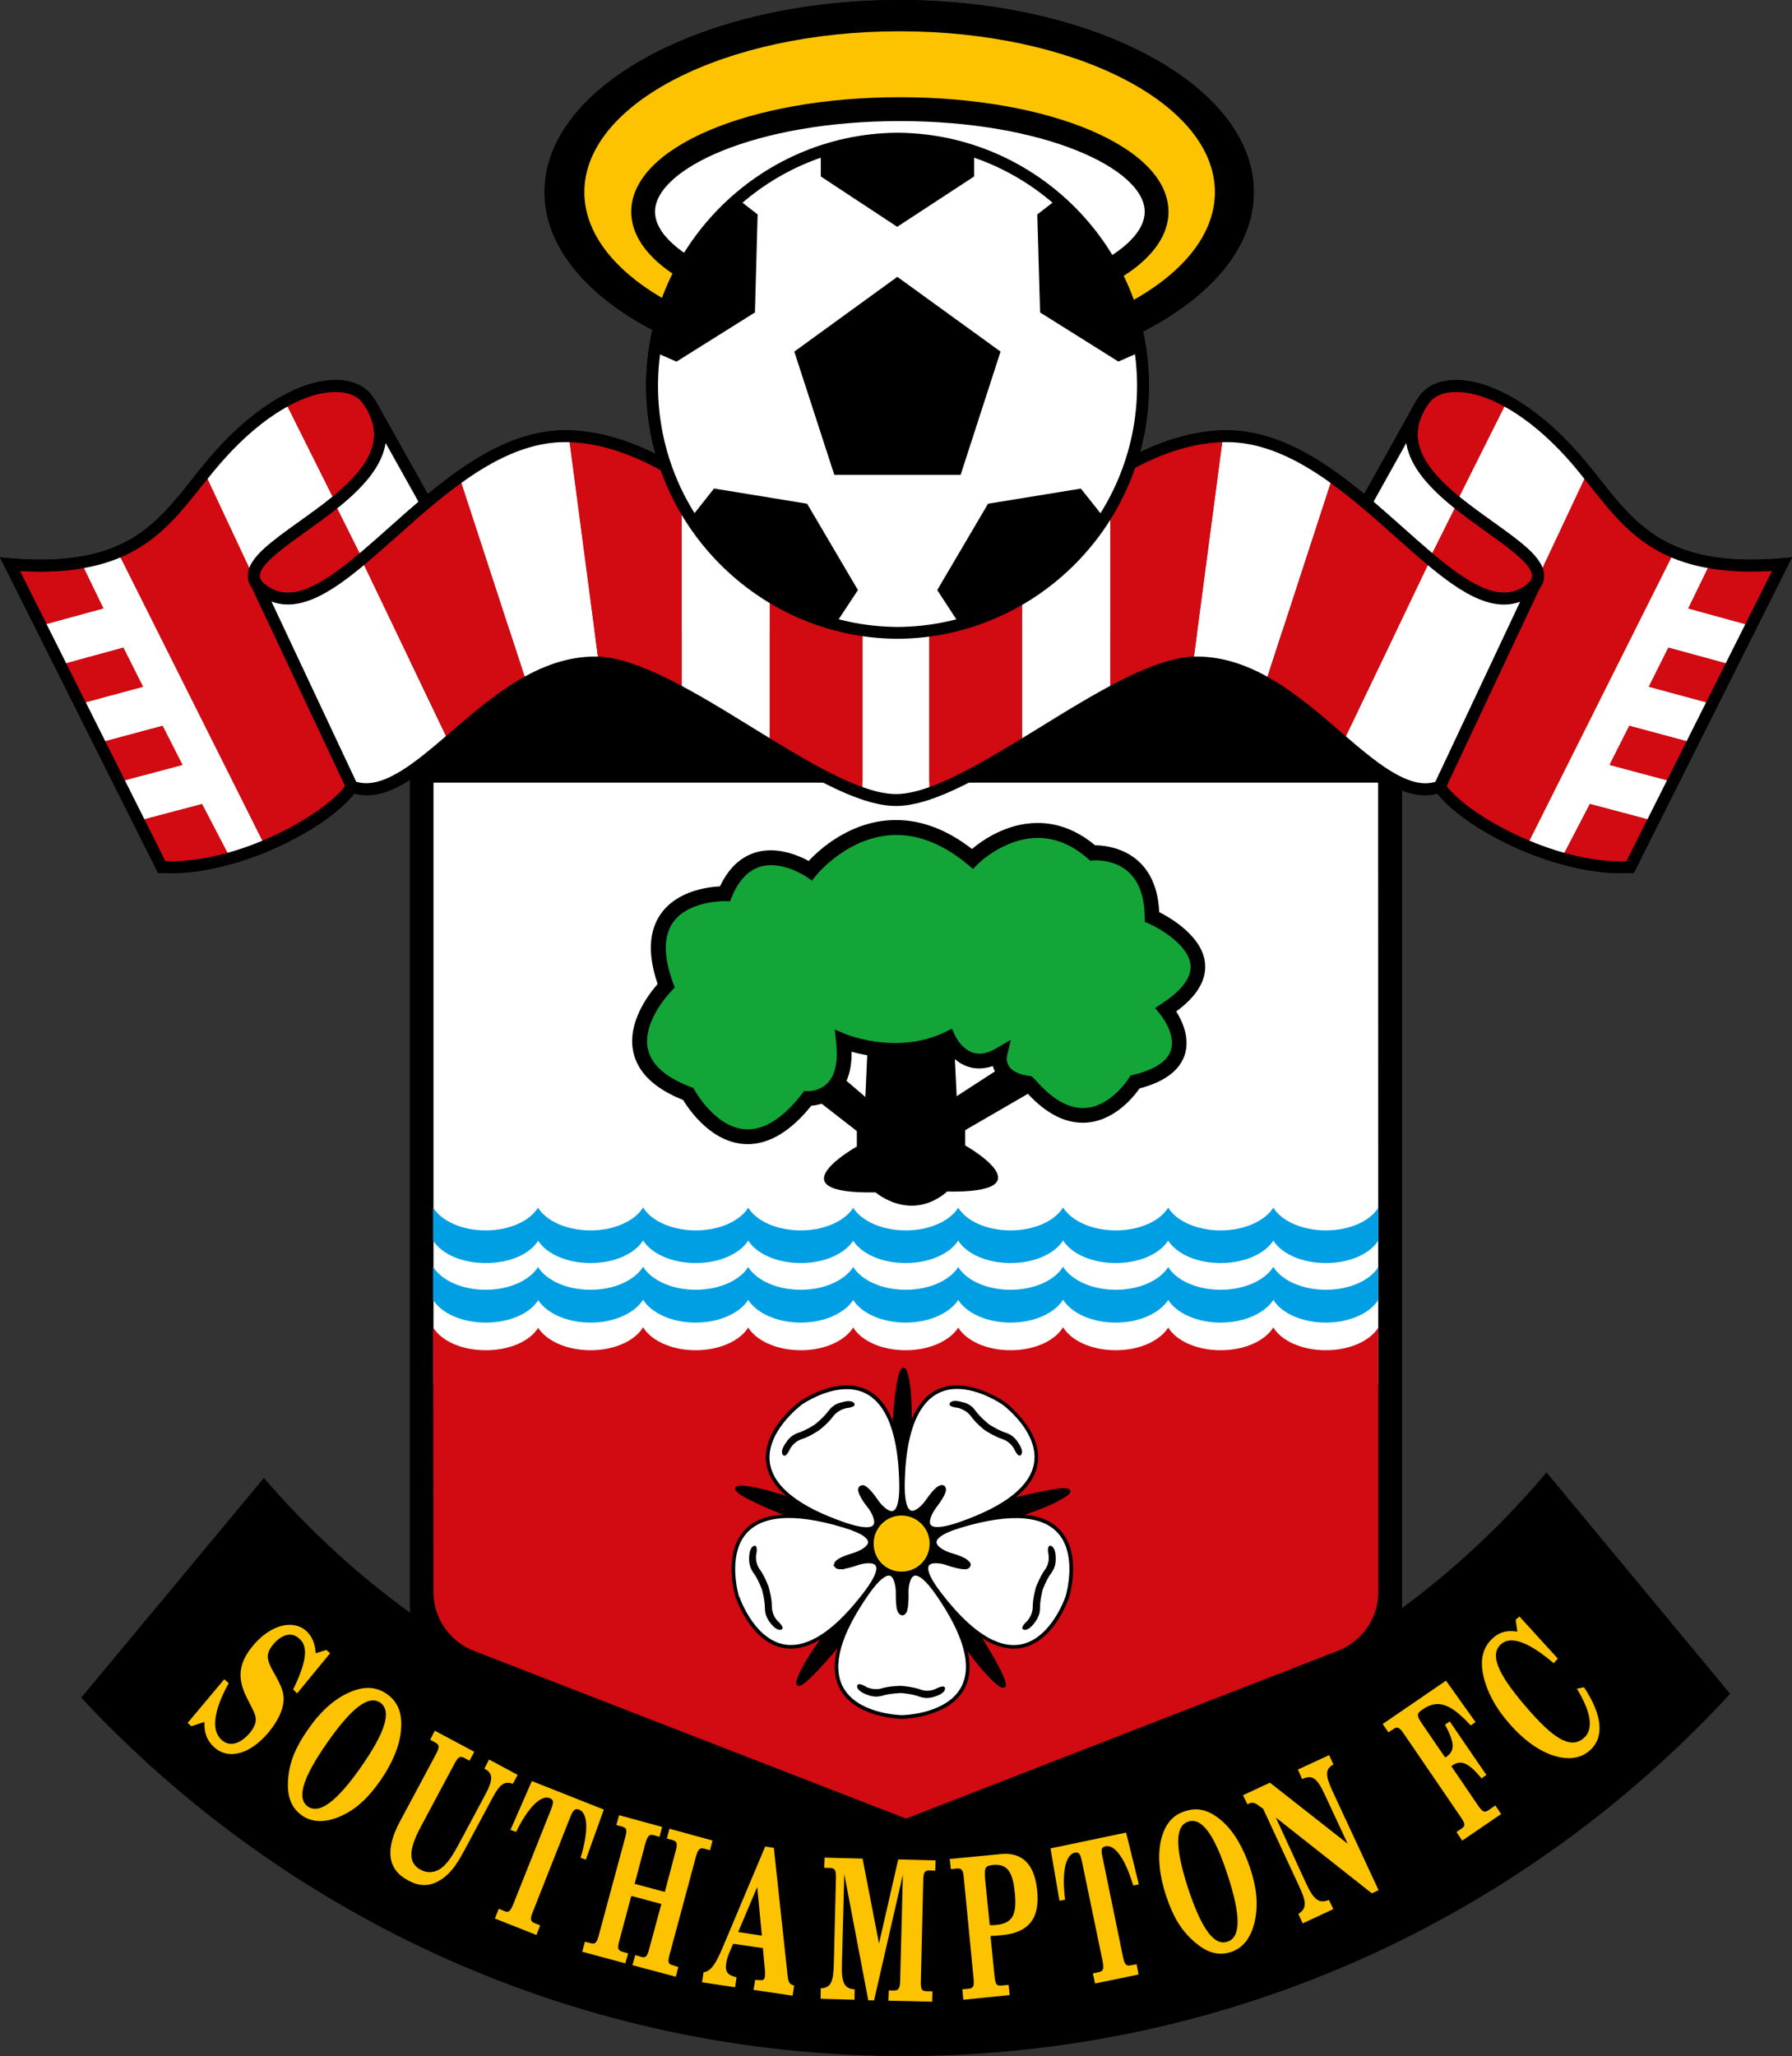 <?xml version="1.0" encoding="utf-8"?>
<!-- Generator: Adobe Illustrator 23.0.2, SVG Export Plug-In . SVG Version: 6.00 Build 0)  -->
<svg version="1.1" id="Layer_1" xmlns="http://www.w3.org/2000/svg" xmlns:xlink="http://www.w3.org/1999/xlink" x="0px" y="0px"
	 viewBox="0 0 2320.8 2662.5" style="enable-background:new 0 0 2320.8 2662.5;" xml:space="preserve">
<rect x="0" y="0" width="2320.8" height="2662.5" fill="#333333" stroke="none"/>
<style type="text/css">
	.st0{fill:#FFFFFF;}
	.st1{fill:#D20A11;}
	.st2{fill:#009FE3;}
	.st3{fill:#FDC300;}
	.st4{fill:#FFCC00;}
	.st5{fill:#13A538;}
	.st6{fill:none;}
</style>
<g>
	<g>
		<g>
			<g>
				<path d="M2002.9,1906.7C1803.2,2144,1504,2295,1169.3,2295c-331.3,0-627.6-147.8-827.5-381.2l-236.6,284.6
					c265.8,285.3,644.9,464.1,1065.6,464.1c423.2,0,804.2-180.8,1069.9-469.1L2002.9,1906.7z"/>
			</g>
			<g>
				<path d="M1815.7,816.7v1263.7c0,36.5-23.2,68.1-55.5,80.2l-586.8,227.5l-586.9-227.5c-32.3-12.1-55.6-43.7-55.6-80.2l0-1263.7
					H1815.7z"/>
			</g>
			<g>
				<polygon class="st0" points="561.4,1792.3 561.4,1013.5 1784.8,1013.5 1785,1792.3 				"/>
			</g>
			<g>
				<path class="st1" d="M1785,1719.2c-10.7,17.2-37.1,29.3-67.8,29.3c-31,0-57.6-12.1-68.1-29.5c-10.9,17.4-37.3,29.5-68.2,29.5
					c-31,0-57.2-12.1-68-29.3c-10.9,17.2-37.1,29.3-67.9,29.3c-31,0-57.2-12.1-68.1-29.5h-0.3c-10.6,17.4-37,29.5-67.8,29.5
					c-30.9,0-57.1-12.1-67.8-29.3c-10.9,17.2-37.5,29.3-68.1,29.3c-31,0-57.3-12.1-68-29.5h0.2c-11,17.4-37.2,29.5-67.9,29.5
					c-31,0-57.4-12.1-68.2-29.3c-10.8,17.2-37.3,29.3-68.1,29.3c-30.7,0-57.1-12.1-67.9-29.5h-0.3c-10.6,17.4-37.1,29.5-67.7,29.5
					c-31.1,0-57.3-12.1-68.2-29.3v0.5c-10.8,17.3-37.1,28.8-67.7,28.8c-31.3,0-57.5-12.1-68.1-29.5v-1.5l0.4,344.2
					c0,34.9,22,64.7,52.9,76.3l559.1,217l558.6-217c30.9-11.6,53-41.3,53-76.3v-343.9"/>
			</g>
			<g>
				<path class="st2" d="M1785,1683.3c-10.7,17.1-37.1,29.4-67.8,29.4c-31,0-57.6-12.3-68.1-29.4c-10.9,17-37.3,29.4-68.2,29.4
					c-31,0-57.2-12.3-68-29.4c-10.9,17.1-37.1,29.4-67.9,29.4c-31,0-57.2-12.3-68.1-29.4h-0.3c-10.6,17-37,29.4-67.8,29.4
					c-30.9,0-57.1-12.3-67.8-29.4c-10.9,17.1-37.5,29.4-68.1,29.4c-31,0-57.3-12.3-68-29.4h0.2c-11,17-37.2,29.4-67.9,29.4
					c-31,0-57.4-12.3-68.2-29.4c-10.8,17.1-37.3,29.4-68.1,29.4c-30.7,0-57.1-12.3-67.9-29.4h-0.3c-10.6,17-37.1,29.4-67.7,29.4
					c-31.1,0-57.3-12.3-68.2-29.4v0.6c-10.8,17.2-37.1,28.8-67.7,28.8c-31.3,0-57.5-12.3-68.1-29.4v-42.7
					c10.7,17.2,36.9,29.6,68.1,29.6c30.6,0,56.8-12.2,67.7-29.4c10.9,17.3,37.1,29.4,68.2,29.4c30.6,0,57.1-12.4,67.7-29.6h0.3
					c10.8,17.2,37.2,29.6,67.9,29.6c30.8,0,57.3-12.2,68.1-29.4c10.8,17.3,37.2,29.4,68.2,29.4c30.8,0,57-12.4,67.9-29.6h-0.2
					c10.7,17.2,37,29.6,68,29.6c30.7,0,57.3-12.2,68.1-29.4c10.7,17.3,36.9,29.4,67.8,29.4c30.8,0,57.2-12.4,67.8-29.6h0.3
					c10.9,17.2,37.1,29.6,68.1,29.6c30.8,0,57.1-12.2,67.9-29.4c10.9,17.3,37,29.4,68,29.4c30.9,0,57.3-12.4,68.2-29.6
					c10.5,17.2,37,29.6,68.1,29.6c30.7,0,57.1-12.2,67.8-29.4L1785,1683.3L1785,1683.3z"/>
			</g>
			<g>
				<path class="st2" d="M1785,1606.5c-10.7,17.1-37.1,29.1-67.8,29.1c-31,0-57.6-12.1-68.1-29.1c-10.9,17-37.3,29.1-68.2,29.1
					c-31,0-57.2-12-68-29.1c-10.9,17.1-37.1,29.1-67.9,29.1c-31,0-57.2-12.1-68.1-29.1h-0.3c-10.6,17-37,29.1-67.8,29.1
					c-30.9,0-57.1-12-67.8-29.1c-10.9,17.1-37.5,29.1-68.1,29.1c-31,0-57.3-12.1-68-29.1h0.2c-11,17-37.2,29.1-67.9,29.1
					c-31,0-57.4-12-68.2-29.1c-10.8,17.1-37.3,29.1-68.1,29.1c-30.7,0-57.1-12.1-67.9-29.1h-0.3c-10.6,17-37.1,29.1-67.7,29.1
					c-31.1,0-57.3-12-68.2-29.1v0.4c-10.8,17.3-37.1,28.7-67.7,28.7c-31.3,0-57.5-12.1-68.1-29.1v-42.6
					c10.7,17.1,36.9,29.4,68.1,29.4c30.6,0,56.8-12,67.7-29.4c10.9,17.4,37.1,29.4,68.2,29.4c30.6,0,57.1-12.3,67.7-29.4h0.3
					c10.8,17.1,37.2,29.4,67.9,29.4c30.8,0,57.3-12,68.1-29.4c10.8,17.4,37.2,29.4,68.2,29.4c30.8,0,57-12.3,67.9-29.4h-0.2
					c10.7,17.1,37,29.4,68,29.4c30.7,0,57.3-12,68.1-29.4c10.7,17.4,36.9,29.4,67.8,29.4c30.8,0,57.2-12.3,67.8-29.4h0.3
					c10.9,17.1,37.1,29.4,68.1,29.4c30.8,0,57.1-12,67.9-29.4c10.9,17.4,37,29.4,68,29.4c30.9,0,57.3-12.3,68.2-29.4
					c10.5,17.1,37,29.4,68.1,29.4c30.7,0,57.1-12,67.8-29.4L1785,1606.5L1785,1606.5z"/>
			</g>
			<g>
				<path d="M1262.9,2111.2c0,0,60,93.9,28.4,67.3c-23-19.8-54.5-65.6-77.4-103.2l-123.1,47.8c0,0-70.7,86.1-55,48
					c11.3-27.4,46.2-72,74.9-105.7l-84.3-101.8c0,0-103.7-40.4-62.6-37.4c26.9,2.1,83,22.2,123.4,38.6l70.3-111.8
					c0,0,6.5-111.2,16.4-71.2c6.8,27.5,4.6,86.9,1.3,130.9l128.8,31.4c0,0,107.8-28.3,72.6-6.6c-24.7,15.5-78.3,31.6-121.2,41.8
					L1262.9,2111.2z"/>
			</g>
			<g>
				<path d="M1299.1,2185.7c-1.5,0-3.8-0.6-9.3-5.3c-28-24.1-64.7-82.2-76.8-102.1l-120.7,46.9c-11.8,14.3-48.5,58.1-57.4,58.1
					c-1.2,0-2.3-0.6-3-1.5c-1.3-1.9-0.8-5.2,1.8-11.4c12.3-29.9,51.1-77.9,74-104.8l-82.6-99.8c-49.7-19.4-74.2-32.3-73.1-38.3
					c0.7-3.6,5.8-3.6,8.1-3.6c1.2,0,2.5,0.1,4,0.2c31.7,2.5,99.4,28.8,122.3,38.1l68.9-109.7c3.2-54.1,8.1-81.5,14.5-81.5
					c3.3,0,5,4.2,6.6,10.5c7.7,31.2,3.7,99.5,1.5,129.6l126.3,30.7c6.3-1.6,57.1-14.7,74.3-14.7c2,0,6.7,0,7.6,3.2
					c0.8,2.7-1.5,5.3-8.1,9.3c-30.2,18.9-97.1,36.1-120,41.6l7.3,129.3c12.8,20,41.1,66,37.1,73.3
					C1301.7,2185,1300.5,2185.7,1299.1,2185.7z M1215,2072.5l1,1.7c10.9,17.9,48.6,78.2,76.9,102.6c2.7,2.3,4.4,3.3,5.3,3.8
					c-1-7.7-19.1-39.6-37.2-68.1l-0.4-1.1l-7.5-133.9l1.9-0.4c42.3-10.1,96.2-26.3,120.5-41.5c2.9-1.8,4.4-3,5.2-3.7
					c-0.5-0.1-1.3-0.1-2.2-0.1c-17.4,0-73.1,14.6-73.7,14.7l-0.6,0.1l-0.6-0.1l-130.8-31.8l0.1-2c2.2-28.7,6.5-98.9-1.2-130.1
					c-0.8-3.4-1.6-5.2-2-6.2c-3.7,6.8-7.8,43.3-9.8,77l-0.4,1.1l-71.3,113.5l-1.8-0.7c-20.7-8.4-90.9-36-122.7-38.5
					c-3.1-0.2-5.4-0.1-6.4,0c5.5,5.6,38.8,20.7,70.1,32.9l1,0.7l85.5,103.3l-1.3,1.5c-22.6,26.4-62.3,75.2-74.6,105.1
					c-1.3,3.2-1.8,5-2,6.1c7.1-3.5,31.7-30.6,53-56.5l1-0.7L1215,2072.5z"/>
			</g>
			<g>
				<path class="st0" d="M1164.8,2086.4c0.7,1.7,2.1,3.1,3.6,3.1c1.5,0,2.6-1.4,3.6-3.1c1.3-3.2,2.6-10.6,2.2-26.2
					c0,0,0.8-52.5,40,3.8c109.8,158.4-46.6,159.4-46.6,159.4h1.5c0,0-156.5-1-46.5-159.4c39.2-56.4,39.7-3.8,39.7-3.8
					c-0.1,15.6,0.8,23,2.5,26.4L1164.8,2086.4L1164.8,2086.4z"/>
			</g>
			<g>
				<path d="M1169,2225.9l-1.4,0c-8.8-0.3-62.2-3.8-80.4-39.9c-14.5-28.8-3.3-70.2,33.5-123.1c12.7-18.2,22.7-27.1,30.5-27.1
					c13.2,0,13.5,23.6,13.5,24.6c-0.1,13.7,0.6,22,2.2,25.3l0.1,0c0.5,1.2,1.2,1.7,1.5,1.7c0,0,0.5-0.1,1.5-1.9
					c0.8-2,2.4-8.3,1.9-25c0-1.1,0.5-24.7,13.7-24.7c7.9,0,17.9,8.9,30.6,27.1c36.7,52.9,47.9,94.3,33.3,123.1
					C1231.2,2222,1177.8,2225.5,1169,2225.9L1169,2225.9L1169,2225.9z M1151.1,2040.3c-3.4,0-11.4,3.3-26.6,25.1
					c-35.7,51.4-46.9,91.2-33.2,118.3c17.5,34.6,70.6,37.2,77,37.4c6.3-0.2,59.5-2.8,77-37.4c13.7-27.1,2.6-66.9-33-118.3
					c-14.4-20.7-22.5-25.1-26.7-25.1c-7.1,0-8.9,14.8-9,19.9c0.4,13.1-0.4,22.5-2.3,27.1c-0.8,1.4-2.5,4.5-5.7,4.5
					c-2.3,0-4.4-1.6-5.6-4.2l-0.1,0c-2.1-4.1-2.9-12.3-2.8-27.5C1159.9,2055.1,1158.1,2040.3,1151.1,2040.3z"/>
			</g>
			<g>
				<path class="st0" d="M1084.3,2022.9c-1.4,1.3-2.1,2.8-1.5,4.1c0.4,1.4,1.8,2.5,3.8,2.6l-0.1-0.1c3.7,0.3,10.9-0.4,25.7-5.7
					c0,0,50.2-15.5,8.8,39c-116.9,153.5-165.8,5.2-165.8,5.2v1.1c0,0-47.1-149.1,137.4-93.4c65.9,19.7,15.8,36.7,15.8,36.7
					C1093.3,2017,1086.9,2020.3,1084.3,2022.9"/>
			</g>
			<g>
				<path d="M1024.4,2134.9c-46.4,0-68.1-56.6-71.1-65l-0.3,0.1c-0.7-2.1-16-51.9,7.3-83.7c20.9-28.5,66.1-32.9,133-12.7
					c23.9,7.1,35.6,14.8,35.7,23.4c0.2,10.7-17.8,17.2-19.8,17.9c-12.8,3.7-20.6,7.1-23.2,9.9c-0.9,0.9-1.1,1.4-1,1.5
					c0.2,0.6,0.5,0.9,1,1.1l0.7,0.1c3.2,0.3,9.7-0.2,24.7-5.5c0.4-0.1,7.1-2.2,13.8-2.2c6.8,0,11.3,2.1,13.4,6.2
					c3.6,7.3-1.5,19.9-15.7,38.6C1087.2,2111.1,1054.1,2134.9,1024.4,2134.9L1024.4,2134.9L1024.4,2134.9z M957.4,2067.4
					c0.2,0.6,21.3,62.8,66.9,62.8c0,0,0,0,0,0c28.2,0,60.1-23.1,94.8-68.7c16.8-22.1,16.8-30.6,15.2-33.6c-1.2-2.4-4.3-3.6-9.2-3.6
					c-6,0-12.3,1.9-12.3,1.9c-8,2.8-14.6,4.6-19.8,5.4l0.8,0.6l-7.4-0.2c-2.7-0.1-4.9-1.6-5.8-3.8l-2.2-1.6l1.8,0.1
					c-0.3-1.7,0.6-3.7,2.4-5.5c3.3-3.4,11.1-6.9,25.1-11c4.2-1.5,16.6-7.1,16.5-13.3c-0.1-3.5-4.4-10.6-32.3-18.9
					c-64.6-19.5-108.3-15.7-127.9,11c-20.2,27.5-9,71.2-7,78.5L957.4,2067.4z"/>
			</g>
			<g>
				<path class="st0" d="M1119.4,1926.3c-1.6-0.9-3.3-0.9-4.5,0c-1.2,0.8-1.6,2.4-1.2,4.3v-0.1c0.7,3.6,3.8,10.4,13.7,22.7
					c0,0,30.1,43-34.7,20.4c-181.9-63.5-56.1-156.1-56.1-156.1l-0.9,0.4c0,0,126.8-91,131.3,101.9c1.5,68.7-30.2,26.4-30.2,26.4
					C1128,1933.4,1122.7,1928.1,1119.4,1926.3"/>
			</g>
			<g>
				<path d="M1121.9,1982.4c-7.2,0-17.3-2.2-30-6.7c-61.2-21.4-94.6-48.4-99.5-80.5c-6.1-40.5,35.4-74.2,42-79.2l-0.1-0.2
					c1.3-0.9,30.9-21.9,62.5-21.9c31.7,0,70.1,21.8,72.5,125.6c0.4,20.5-1.9,33.1-7.3,38.6c-2,2.1-4.4,3.1-7.2,3.1
					c-9.3,0-18.9-12.4-19.9-13.9c-9-13.2-14.1-17.7-16.6-19.2c-0.8-0.4-1.5-0.5-2-0.1c-0.2,0.2-0.4,0.8-0.2,1.8h0
					c0.7,3.3,3.5,9.7,13.2,21.7c1.2,1.7,10.8,15.9,6.3,24.7C1133.4,1980.4,1128.8,1982.4,1121.9,1982.4z M1037.9,1819.2l0.1,0.1
					c-0.5,0.3-46.9,35.1-40.9,75.3c4.6,30.2,37,56,96.4,76.7c21.4,7.4,35,8.4,37.9,2.9c2.8-5.3-3.4-16.3-5.8-19.7
					c-8.1-10-12.8-17.9-14-23.4h-0.1c-0.6-2.8,0.2-5.3,2.1-6.7c2.1-1.4,4.8-1.5,7.1-0.1c4.4,2.5,10.5,9.4,18.1,20.6
					c2.4,3.2,10.2,11.9,16.1,11.9c1.4,0,2.7-0.6,3.8-1.7c3-3.1,6.5-11.6,5.9-35.2c-1.8-79.2-25.3-121-67.8-121
					C1069.6,1798.7,1042.9,1815.8,1037.9,1819.2z"/>
			</g>
			<g>
				<path class="st0" d="M1222.6,1930.2c0.4-1.7,0-3.6-1.2-4.4c-1.1-0.6-3-0.4-4.7,0.4c-3.1,1.5-8.5,6.6-17.4,19.7
					c0,0-31.4,42.1-30.1-26.5c4.4-192.8,131.4-101.8,131.4-101.8l-0.9-0.7c0,0,125.9,92.6-56.4,156.2
					c-64.6,22.6-34.3-20.3-34.3-20.3C1218.7,1940.5,1222.1,1933.9,1222.6,1930.2"/>
			</g>
			<g>
				<path d="M1214.2,1982.2c-6.8,0-11.3-2-13.4-6c-4.5-8.7,5.2-22.9,6.3-24.5c8.1-10.6,12.5-17.9,13.1-21.8c0.3-1.2-0.1-2-0.2-2.1
					c-0.8,0.1-1.5,0.3-2.2,0.6c-2.1,1-6.9,4.9-16.6,18.9c-1.1,1.5-10.6,13.8-19.8,13.8c-2.8,0-5.2-1-7.2-3.1
					c-5.4-5.5-7.8-18.1-7.4-38.5c2.4-103.8,40.7-125.5,72.5-125.5c28.9,0,56.8,18,61.8,21.3l0,0l0.9,0.7l0,0
					c6.8,5.3,48.2,39.4,41.8,79.5c-5.1,31.9-38.7,58.8-99.7,80.1C1231.5,1979.9,1221.4,1982.2,1214.2,1982.2z M1219.9,1923.1
					c1,0,1.9,0.2,2.7,0.6c2.1,1.6,3,4.3,2.3,7c-0.7,4.6-5.2,12.2-14,23.7c-2.3,3.4-8.7,14.4-5.9,19.6c2.8,5.4,16.3,4.5,37.6-3
					c59.2-20.7,91.7-46.4,96.6-76.4c6.2-38.4-35.6-71.7-40.3-75.3c-3-2.1-30.8-20.7-59.4-20.7c-42.5,0-66,41.8-67.8,121
					c-0.5,23.5,3,32.1,6,35.1c1.1,1.1,2.4,1.7,3.8,1.7c5.8,0,13.5-8.5,16-11.8c7.8-11.3,13.9-18.2,18.3-20.4
					C1217.1,1923.5,1218.5,1923.1,1219.9,1923.1z"/>
			</g>
			<g>
				<path class="st0" d="M1250.7,2029.6c1.7-0.1,3.4-1.1,3.8-2.5c0.7-1.3-0.3-2.8-1.7-4.1c-2.7-2.7-9.1-6.3-24.2-10.5
					c0,0-49.8-17,15.8-36.7c184.9-55.6,137.5,93.4,137.5,93.4l0.2-1.1c0,0-49.1,148.2-165.9-5.2c-41.7-54.4,8.6-39,8.6-39
					C1239.8,2029.2,1247.2,2029.9,1250.7,2029.6L1250.7,2029.6L1250.7,2029.6z"/>
			</g>
			<g>
				<path d="M1312.9,2134.9c-29.7,0-62.9-23.7-98.5-70.5c-14.3-18.7-19.5-31.3-15.9-38.6c2-4.1,6.5-6.2,13.3-6.2
					c6.7,0,13.4,2.1,13.7,2.1c12.5,4.4,19.4,5.5,23,5.6l2.1-0.1c0.9,0,1.6-0.6,1.7-0.8c0.1-0.2,0-0.8-1-1.7c-2.2-2.3-8-5.8-23.3-10
					c-2.2-0.7-20-7.2-19.8-17.9c0.2-8.6,11.8-16.2,35.6-23.3c67.1-20.2,112.4-15.8,133.2,12.7c23.3,31.9,7.9,81.6,7.2,83.7l-0.1,0
					C1381,2078.6,1359.2,2134.8,1312.9,2134.9C1312.9,2134.9,1312.9,2134.9,1312.9,2134.9z M1211.8,2024.3c-4.9,0-7.9,1.2-9.1,3.6
					c-1.5,3.1-1.5,11.5,15.4,33.7c34.7,45.6,66.6,68.7,94.8,68.7c0,0,0,0,0,0c45.7,0,66.8-62.1,67-62.8l0.1,0
					c2.1-7.4,13.2-51-6.8-78.4c-19.5-26.7-63.3-30.4-128.1-11c-27.9,8.4-32.2,15.4-32.2,18.9c-0.1,6.2,12.2,11.8,16.5,13.3
					c12.9,3.6,21.4,7.3,25.1,11.1c3.4,3,2.8,5.6,2.1,6.8c-0.4,1.4-1.8,2.7-3.6,3.4v0.2l-2.1,0.2c-0.5,0.1-1.1,0.1-1.7,0.1
					c-5.6,0-14.1-2-25.2-5.9l0,0C1224.1,2026.1,1217.8,2024.3,1211.8,2024.3z"/>
			</g>
			<g>
				<path d="M1061.1,1851.9c0,0-11.8,8.2-21.9,11.4c-10.2,3-14.6,10.7-15.9,12.6c0,0-5.7,13.4-9.5,7.9c-4-5.3,4-15.4,4-15.4
					c1.2-2,5.8-9.5,15.7-12.9c10.2-3,22-11,22-11s11.4-9,17.5-17.5c6.3-8.7,14.7-10.7,17.1-11c0,0,11.9-4.2,16.1,1
					c3.9,5.4-10.5,6.5-10.5,6.5c-2.5,0.9-10.9,2.7-17.1,11.1C1072.5,1843.2,1061.1,1851.9,1061.1,1851.9"/>
			</g>
			<g>
				<path d="M1275,1851.8c0,0-11.2-8.8-17.2-17.4c-6.2-8.5-14.8-10.4-16.8-11.3c0,0-14.7-1.1-10.7-6.4c4-5.3,16.1-0.9,16.1-0.9
					c2.4,0.3,10.9,2.2,16.9,11c6.1,8.5,17.5,17.6,17.5,17.6s12,7.9,22,11c9.9,3.2,14.4,10.6,15.6,12.5c0,0,8,10.4,4.2,15.8
					c-3.9,5.5-9.4-7.9-9.4-7.9c-1.5-2.1-5.8-9.6-16.1-12.6C1287.2,1859.8,1275,1851.8,1275,1851.8"/>
			</g>
			<g>
				<path d="M1341.6,2055.4c0,0,5.1-13.4,11.2-22.1c6.6-8.2,5.4-17.2,5.3-19.3c0,0-3.2-14.3,3.1-12.1c6.2,2.1,6,14.7,6,14.7
					c0,2.4,1,11.2-5.3,19.8c-6.5,8.4-11.5,22-11.5,22s-3.7,13.9-3.5,24.2c0,10.6-6,17.2-7.3,19.2c0,0-7.5,10.4-13.6,8.6
					c-6.6-2.1,4.7-11.6,4.7-11.6c1.2-1.9,7.2-8.7,6.8-18.9C1337.6,2069.3,1341.6,2055.4,1341.6,2055.4"/>
			</g>
			<g>
				<path d="M1168.4,2180.9c0,0,14.5,0.6,24.3,4c10,3.3,17.9-0.2,20.2-1.1c0,0,12.3-7.5,12.2-0.7c0,6.4-12.2,10.3-12.2,10.3
					c-2.3,0.7-10.2,4.5-20.2,0.9c-9.8-3.4-24.3-4.1-24.3-4.1s-14.7,0.7-24.5,4.1c-10,3.5-17.8-0.2-20.3-0.9c0,0-12.3-4-12.3-10.3
					c-0.1-6.8,12.3,0.7,12.3,0.7c2.5,0.9,10.3,4.4,20.3,1.1C1153.8,2181.5,1168.4,2180.9,1168.4,2180.9"/>
			</g>
			<g>
				<path d="M995.6,2055.4c0,0,4.1,13.9,4,24.5c0,10.6,5.6,17.1,7.2,18.9c0,0,11,9.5,4.8,11.6c-6.3,1.8-13.8-8.6-13.8-8.6
					c-1.5-2-7.2-8.6-7.2-19.2c0.1-10.3-3.8-24.2-3.8-24.2s-4.9-13.6-11.3-22c-6.1-8.5-5.3-17.4-5.3-19.8c0,0,0-12.6,6.2-14.7
					c6.1-2.2,2.8,12.1,2.8,12.1c-0.2,2.1-1,11.1,5.5,19.3C990.8,2042,995.6,2055.4,995.6,2055.4"/>
			</g>
			<g>
				<path class="st3" d="M1167.5,1963.5c-19.3,0-35.1,15.9-35.1,35.3c0,19.9,15.8,35.3,35.1,35.3c19.7,0,35.5-15.4,35.5-35.3
					C1203,1979.3,1187.2,1963.5,1167.5,1963.5"/>
			</g>
			<g>
				<path class="st4" d="M1167.5,2035.1c-20.2,0-36-15.9-36-36.3c0-20,16.2-36.2,36-36.2c20.1,0,36.4,16.3,36.4,36.2
					C1203.9,2019.1,1187.9,2035.1,1167.5,2035.1z M1167.5,1964.4c-18.8,0-34.2,15.4-34.2,34.4c0,19.3,15,34.4,34.2,34.4
					c19.4,0,34.5-15.1,34.5-34.4C1202.1,1979.8,1186.6,1964.4,1167.5,1964.4z"/>
			</g>
			<g>
				<path d="M1234.3,1324.2l4.7,95.3l80.5-52.2l25.4,41.2l-94.9,55v19.8c0,0,110.4,62.1-24.2,59.7v0.8c-47.2,39.2-91.8,0.3-91.8,0.3
					c-134.6,2.3-24.3-59.4-24.3-59.4v-20l-83.9-65.2l19.9-43.2l75,64.2l4.3-95L1234.3,1324.2z"/>
			</g>
			<g>
				<path class="st5" d="M1334.6,1405.9c77.9,89.3,135.3-4.7,135.3-4.7c98.5-24,40-93.7,40-93.7c102.7-67.4-18-120.2-18-120.2
					c-0.8-89.6-77-82.9-77-82.9c-79.6-69.6-155.6,7.7-155.6,7.7c-119.4-99.4-209.9,15.2-209.9,15.2s-76.3-52.8-110.5,30
					c0,0-121.4-3.3-76.1,119.2c0,0-93.9,93.9,28.6,140.2c0,0,65.2,120.6,154.7,5.8c0,0,55,3.2,46.3-74.2c0,0,69.8,28.9,135.7-3.3
					c0,0,21.1,47.5,66.5,20.9c0,0-7.1,30.6,36.8,36.7L1334.6,1405.9z"/>
			</g>
			<g>
				<path d="M968.4,1481.6c-45.9,0-76.1-44.6-83.7-57.2c-37.1-14.7-58.8-35.6-64.5-62.1c-8.3-38.3,20.3-75.4,31.5-88.1
					c-12.9-37.8-11.6-68.3,3.9-90.5c20.9-30,60.7-35.1,76.8-35.9c18.1-38.4,45.5-46.7,65.8-46.7c20.6,0,39.2,8.4,49.1,13.8
					c14.4-15.4,55.5-53,113.2-53c33.2,0,66.3,12.6,98.3,37.5c13.2-11.1,44.9-33.7,85.1-33.7c26.3,0,51.3,9.7,74.3,28.9
					c0,0,0.1,0,0.1,0c13.4,0,79.2,4.2,83,86.5c15.3,7.8,56.4,31.8,59.4,66.9c1.8,21.5-10.8,42.3-37.4,61.8
					c7.5,11.8,18.2,34.1,11,56.3c-6.7,20.3-26.3,34.9-58.5,43.4c-7.7,11-34.2,44.4-73.6,44.4c0,0,0,0,0,0
					c-25.5,0-50.7-14.1-74.9-41.8l-0.5-0.5c-16.7-2.9-28.8-9.6-35.8-19.9c-2.6-3.8-4.2-7.7-5.2-11.2c-6,2-11.8,3.1-17.5,3.1
					c-23,0-37.3-16-44.2-26.3c-19.8,8.3-41.6,12.5-64.9,12.5c-23.6,0-43.7-4.3-56.3-7.9c0.3,22.5-5,40.1-16.1,52.5
					c-12.3,13.7-27.9,16.9-36.1,17.5C1024.1,1464.9,996.4,1481.6,968.4,1481.6z M938.5,1166.9c-5.7,0-48.3,0.9-67,27.8
					c-12.4,17.9-12.3,44.3,0.3,78.4l2.1,5.8l-4.3,4.4c-0.4,0.4-38.3,39-30.5,75.1c4.4,20.4,23.2,37,55.7,49.3l3.4,1.3l1.7,3.2
					c0.3,0.5,27.8,50.3,68.6,50.3c22.7,0,46.3-15.4,70-45.8l3.1-4l5.1,0.3h0c3,0,16.3-0.6,25.9-11.3c9.5-10.7,13-28.2,10.3-52.2
					l-1.8-16.2l15.1,6.2c0.3,0.1,27.7,11.2,63.2,11.2c23.5,0,45.3-4.8,64.6-14.2l8.9-4.4l4.1,9.1c0.1,0.2,10.8,23.3,31.4,23.3
					c6.6,0,13.8-2.3,21.4-6.7l19.3-11.3l-5.1,21.8c0,0.1-1.3,6.8,3.1,13c4.3,6.1,13.2,10.2,25.7,12l3.2,0.4l5.6,5.5
					c20.9,23.9,41.2,35.7,60.9,35.7c0,0,0,0,0,0c35.2,0,59.1-38.2,59.4-38.6l2.1-3.4l3.9-1c27.4-6.7,43.7-17.3,48.4-31.6
					c7.1-21.4-13.3-46.3-13.5-46.6l-6.9-8.3l9-5.9c25.8-17,38.3-33.7,36.9-49.7c-2.1-25.6-39.4-47.3-53.5-53.6l-5.7-2.5l-0.1-6.2
					c-0.6-66.3-44.8-73.4-63.8-73.4l-6.8,0.4l-3.1-2.7c-20.2-17.7-42-26.7-64.6-26.7c-44,0-77.5,33.5-77.8,33.9l-6.2,6.3l-6.8-5.7
					c-30.5-25.4-61.7-38.3-92.5-38.3c-61.5,0-103.3,51.6-103.7,52.1l-5.6,7l-7.4-5.1c-0.2-0.2-22-14.9-45.6-14.9
					c-22.4,0-39.4,13.7-50.6,40.6l-2.5,6.1L938.5,1166.9C938.6,1166.9,938.6,1166.9,938.5,1166.9z"/>
			</g>
			<g>
				<path class="st3" d="M290.4,2174.6l5.8,5c-20,36.2-22.8,61.8-8.9,73.8c10.1,8.8,23.4,5.2,35.5-8.5c5.2-5.9,8.5-12.7,8.5-18
					c0-7.6-5.6-16-11.9-28.9c-12-24.5-11.5-44.2,9.9-68.9c21.4-24.4,49.4-32.6,67.1-17.3c7.7,6.9,11.7,16.5,12.5,29.1l13.8-4.3
					l4.8,4.3l-42.7,51.9l-5.1-5c16.7-34.7,20.4-55.4,7.8-66c-9.6-8.7-22.2-5.7-33.2,7.1c-14,16-5.9,25.4,4.8,45.2
					c5.5,11,9.9,19.5,7.7,32.6c-2.1,11.6-9.1,25.1-20.3,38.2c-23.3,26.5-49.9,34.4-68.7,18.1c-9.3-8.4-13.6-18.1-13-33.2l-16.9,5.6
					l-4.9-4.3L290.4,2174.6z"/>
			</g>
			<g>
				<path class="st3" d="M450.6,2192.4c19.5-9.2,35.6-8.8,50.1,1c14.6,10.3,20.7,24.9,18.6,47.4c-1.7,19.6-10.9,42.1-26.4,64.5
					c-15.5,22.3-30.6,36.6-49.8,45.7c-20.6,9.5-38.2,9.6-51.9,0c-14.1-9.8-19.9-24.9-18-47.9c1.8-21.8,9.9-41.1,25.6-63.4
					C414.4,2216.9,432.4,2200.8,450.6,2192.4 M398.8,2339.4c15.1,10.4,37.7-6.9,69.1-51.7c31.4-45.2,39.7-72.1,24.5-82.9
					c-15-10.3-37.3,6.9-68.8,52.1C392.3,2301.8,383.6,2328.8,398.8,2339.4"/>
			</g>
			<g>
				<path class="st3" d="M608,2280l-6.7-3.6c-5.9-3.1-8.3-0.7-13.1,8.2l-43.5,81.5c-15.7,29.3-16.3,46.7,0.5,55.4
					c7.6,4,15.6,3.6,22.6,0c11.2-6.2,18.7-18.9,29.4-39.1l31.5-58.8c9-17.1,10.9-26.9-0.6-32.8c-0.1-0.1-0.7-0.4-0.8-0.5l6.1-11.8
					l37,19.9l-6.2,11.5c-11.6-4.2-17.6,1.8-26.6,18.6l-32.4,60.6c-9.4,17.6-16.7,30.8-27.6,40.1c-16.1,13.6-31.9,15.4-49.1,5.8
					c-26.5-13.9-29.9-39.4-11.1-75.2l47-87.8c4.8-9.1,5.1-12.5-0.6-15.5l-6.7-3.6l6-11.7l51.2,27.3L608,2280z"/>
			</g>
			<g>
				<path class="st3" d="M750.1,2343.4c-5.2-1.9-7.8,0.3-11.5,9.4l-48.3,122.4c-3.9,9.3-3.9,12.7,2.1,15.2l7.2,2.9l-4.9,12.4
					l-53.7-21.3l4.9-12.6l7.1,2.9c6.1,2.5,8.1,0,12-9.5l48.7-122.2c3.5-9.2,3.5-12.4-1.5-14.4c-11.1-4.7-27.7,10.8-43.8,43.6
					l-7.3-2.5l27.7-63.3l93.2,36.9l-23.3,64.9l-6.8-2.5C762.7,2370.6,761.2,2347.8,750.1,2343.4"/>
			</g>
			<g>
				<path class="st3" d="M830.3,2534c6.2,1.9,8-0.8,10.6-10.7l15.6-57.7l-38.9-10.5l-15.4,57.6c-2.7,9.8-2.4,12.9,3.8,14.7l7.5,2.2
					l-3.7,12.8l-55.8-15l3.5-12.9l7.4,1.8c6.2,1.9,8.1-0.8,10.7-10.6l33.8-125.2c2.8-9.9,2.7-13.4-3.8-15.2l-7.4-1.9l3.6-12.8
					l55.7,15.2l-3.4,12.8l-7.3-2.1c-6.3-1.8-8.1,1.2-11.1,11l-13.8,52l39.1,10.4l13.8-52c2.8-9.7,2.6-13.3-3.8-15.1l-7.3-2l3.3-12.7
					l55.8,15.3l-3.3,12.6l-7.6-2.1c-6.2-1.6-8,1.3-10.8,11.1l-33.7,125.3c-2.7,9.9-2.5,13.1,3.9,14.6l7.2,2.3l-3.3,12.6l-56.2-15
					l3.8-13.1L830.3,2534z"/>
			</g>
			<g>
				<path class="st3" d="M978,2563.8l7.6,0.5c3.2,0.2,4.5-1.5,5.1-5.2c0.1-1.9,0.1-4.2,0-7.2l-2.7-29.2l-38.5-5.6l-5.5,12.8
					c-1.7,4.1-3.1,9.1-3.5,12.5c-1.8,11.4,2.3,15.6,13.4,18.1l-1.9,12.9l-42.8-6.4l2-13c9.6-1.1,16-11.5,24.2-30.8l55.6-132
					l11.2,1.7l17.9,166.2c0.8,7.8,2.8,11,8.4,12l-2,13.2l-50.6-7.5L978,2563.8z M956,2501.9l30.7,4.7l-6-63.2L956,2501.9z"/>
			</g>
			<g>
				<path class="st3" d="M1090.4,2543.1c-0.7,23.5,2.3,32.2,16.5,33l-0.3,13.5l-43.8-1.3l0.1-13.5c13.7-0.5,16.4-9.1,17-32l2.7-110
					c0.3-9.7-0.7-13.6-7.3-13.9l-7.9-0.2l0.6-13.2l49.1,1.3l21.3,110l24.9-108.9l48.4,1.2l-0.5,13.4l-7.6-0.4
					c-6.4-0.1-7.7,3.1-7.9,13.2l-3.1,129.8c-0.3,10.2,0.8,13.4,7.2,13.4l7.8,0.2l-0.3,13.4l-56.8-1.3l0.5-13.3l6.6,0.1
					c6.4,0.1,7.9-2.9,8.2-13l3.5-137.1l-37.3,162.9l-7.5-0.1l-31.1-163.6L1090.4,2543.1z"/>
			</g>
			<g>
				<path class="st3" d="M1296.6,2571.2l9.7-0.9l1.3,13.2l-60,6.1l-1.3-13.5l8.2-0.8c6.6-0.7,7.2-3.7,6.3-13.9l-12.5-129
					c-0.8-10.1-2.2-13.2-8.8-12.8l-8.1,0.9l-1.4-13.2l66.5-6.4c27.8-2.7,43.6,13.8,46.8,47.6c3.6,36.1-11.4,54.1-45.2,57.4
					c-4.6,0.6-9.4,0.8-15.3,1.1l5.2,51.9C1289.1,2569.4,1290.6,2571.7,1296.6,2571.2 M1281.8,2492.8c1.7,0.4,4.1,0.4,7.4,0
					c20.7-1.9,28.1-11,25.1-41.2c-2.7-29.4-10.6-38.2-28.4-36.5c-9.7,1-11.2,3-10.2,17L1281.8,2492.8z"/>
			</g>
			<g>
				<path class="st3" d="M1431.7,2390.9c-5.3,1.1-6,4.1-3.9,13.8l26.5,129.1c2.1,9.9,3.8,12.5,10.3,11.2l7.4-1.4l2.6,13.3
					l-56.4,11.6l-2.8-13l7.5-1.7c6.4-1.2,6.9-4.6,5-14.6l-26.7-128.8c-2-9.6-3.8-12.4-9.2-11.3c-11.8,2.5-17.2,24.6-12.6,60.9
					l-7.3,1.4l-11.6-67.8l97.9-20.5l16.5,67.1l-7.3,1.4C1457.2,2406.7,1443.7,2388.2,1431.7,2390.9"/>
			</g>
			<g>
				<path class="st3" d="M1503.2,2384.6c4.5-20.8,14.6-33.9,31.3-39.1c16.9-5.7,32.5-1.5,49.1,13.5c14.8,13.4,26.8,34.2,35.4,60
					c8.6,25.8,10.5,46.6,6.4,67.4c-4.6,22.2-15.2,36.2-31.4,41.4c-16.4,5.4-31.8,0.8-48.8-14.7c-16.2-14.4-26.6-32.5-35.1-58.5
					C1501.4,2428.5,1499.2,2404.3,1503.2,2384.6 M1589.6,2514.4c17.5-5.5,17.5-34,0.4-86c-17.1-52.4-33.4-75.4-51.2-69.5
					c-17.2,5.6-17.2,33.9-0.2,86.1C1555.8,2497.2,1572.2,2520.3,1589.6,2514.4"/>
			</g>
			<g>
				<path class="st3" d="M1681.5,2478.5c11.7-7.6,10.1-16.2,0.8-36.3l-46.4-99.9l-4.8-3.4c-4.8-3.6-8.3-6-13.9-3.2l-1.7,0.8
					l-5.7-11.8l34.9-16.2l100.6,79l-28.9-62.1c-10.3-22.3-16.2-27.9-30-21.6l-5.5-12.3l40.4-18.7l5.6,12
					c-11.3,6.4-10.4,14.7-0.5,36.1l59,126.8l-8.7,4.1l-124.4-98.2l38.9,84.6c9.8,21.3,16.6,27.5,29.8,22.1l5.8,11.9l-39.7,18.5
					L1681.5,2478.5z"/>
			</g>
			<g>
				<path class="st3" d="M1910.9,2230l-6.1,4.4c-26.8-29-43.1-34-62.2-20.9c-7.3,5-8.7,7.1-1.5,17.8l30.5,44.6
					c0.6-0.3,1.4-0.7,1.9-1.2c11.3-7.7,10.1-19.1-2.1-41.3l6.1-4.3l47.5,69.4l-6.3,4.4c-16.2-19.8-26.3-24.4-37.4-17
					c-0.6,0.4-1.2,0.9-1.7,1.3l34.3,50.4c5.8,8.4,8.3,10.3,13.7,6.6l9-6.2l7.5,11.1l-50.4,34.4l-7.4-11.1l6.4-4.4
					c5.6-3.5,4.6-6.8-1-15.1l-73.2-107.2c-5.7-8.5-8.6-10.4-13.8-6.7l-6.6,4.3l-7.4-10.8l82-56.1L1910.9,2230z"/>
			</g>
			<g>
				<path class="st3" d="M2058.3,2267.3c-10,8.5-22.7,11.2-37.5,8.4c-22.7-4.4-46.1-20.3-67.6-45.5c-16.8-19.4-27.6-40-32-59.8
					c-5-22.1-0.4-38.3,13.1-49.9c8.4-7.3,18.1-9.7,30.8-7.6l-2.2-15.4l4.9-4.2l49.7,54.5l-5.3,6c-32.2-27.5-55.3-35.8-68-24.9
					c-15.3,13.3-5,38.1,31.2,80.3c36.4,42.8,58.6,56.2,75.7,41.6c12.8-11.1,10.1-32.8-8.9-64l9.2-1.9
					C2075.8,2221.6,2078,2250.6,2058.3,2267.3"/>
			</g>
			<g>
				<path class="st0" d="M105.2,728.1l29,59.9l-81.4,22.3l25.4,50.6l81.5-22.3l25.5,50.7l-81.7,22.2l25.2,50.4l81.8-22l25.8,50.7
					l-82.3,21.9l25.6,50.4l82-21.7l36.5,70.2c15.4-4.3,30.6-9.6,45.1-15.7l-190.8-381C138.8,720.5,123,725.1,105.2,728.1"/>
			</g>
			<g>
				<path class="st0" d="M329.2,749.2c-5.7-27,55.7-59.3,105-99L369,519.6c-25.8,14.1-54.5,36.2-83.1,68.3
					c-7.7,7.9-14.4,16.2-20.9,24.4L329.2,749.2z"/>
			</g>
			<g>
				<path class="st1" d="M475.6,516.9c-15.9-21.6-56.6-24.5-106.6,2.7l65.2,130.6C479.5,613.3,514.4,569.6,475.6,516.9"/>
			</g>
			<g>
				<path class="st1" d="M152.6,714.6l190.8,381c53.5-22.2,97.6-53.5,112.5-76.7l-82.2-174.8L333,757.3c-2.2-2.7-3.2-5.2-3.8-8.1
					l-64.2-136.8C232.9,652.3,205.2,692.1,152.6,714.6"/>
			</g>
			<g>
				<path class="st1" d="M105.2,728.1c-25.7,4.4-55.6,5.5-92.2,2.5l39.8,79.6l81.4-22.3L105.2,728.1z"/>
			</g>
			<g>
				<polygon class="st1" points="159.8,838.6 78.3,860.9 103.6,911.4 185.3,889.3 				"/>
			</g>
			<g>
				<polygon class="st1" points="210.6,939.8 128.8,961.8 154.1,1012.4 236.4,990.5 				"/>
			</g>
			<g>
				<path class="st1" d="M179.7,1062.8l29.8,60.1c28.7,1.6,59.1-3.2,88.8-11.6l-36.6-70.2L179.7,1062.8z"/>
			</g>
			<g>
				<path class="st0" d="M433.1,651.2l36.2,72.4c25.8-21.7,53.3-47.5,82.6-72L484,530.3C508.5,577.5,475.1,617.1,433.1,651.2"/>
			</g>
			<g>
				<path class="st1" d="M333,757.3c1.8,2.8,4.6,5.2,8.3,7.7c36.5,25.8,79.4-0.5,128-41.3l-36.1-72.4
					C379.1,694.7,310.7,728.8,333,757.3"/>
			</g>
			<g>
				<path d="M220.3,1130.8C220.3,1130.8,220.3,1130.8,220.3,1130.8c-3.8,0-7.5-0.1-11.2-0.3l-4.5-0.2L0,721.8l13.7,1.2
					c13.5,1.1,26.6,1.7,38.7,1.7c113.7,0,152-48.2,196.3-104c9.9-12.5,20.2-25.4,31.5-37.9c51-56.8,108.8-90.7,154.6-90.7
					c20.7,0,37.3,7.2,46.9,20.2c14.8,20.1,20.7,40.7,17.4,61.2c-7.3,46.3-58.2,82.7-103.1,114.8c-28.2,20.2-57.4,41.1-59.6,55.7
					c-0.4,3,0.3,5.7,2.5,8.5l125.6,266.6l-2.3,3.6C435.5,1065.2,319.5,1130.8,220.3,1130.8z M214.3,1115.3c2,0.1,4,0.1,6,0.1h0
					c94.1,0,199.9-61.5,226.7-97.6L326,760.5c-3.9-4.7-5.8-11.5-4.8-18.7c3.1-21.1,30.8-40.9,65.8-66
					c42.4-30.3,90.5-64.8,96.8-104.6c2.6-16.5-2.2-32.8-14.6-49.7c-6.6-9-18.8-13.9-34.5-13.9c-41.5,0-95,32-143.2,85.6
					c-11,12.1-21.1,24.8-30.9,37.1c-44.9,56.5-87.2,109.8-208.4,109.9c-8.5,0-17.3-0.3-26.4-0.8L214.3,1115.3z"/>
			</g>
			<g>
				<path d="M372.9,782.8c-12.9,0-25-3.9-36-11.6c-4.5-3-7.9-6.1-10.2-9.6c-4.5-5.7-6.4-12.5-5.3-19.7c3.1-21.1,30.8-40.9,65.8-66
					c56-40.1,119.4-85.5,90-141.9l13.5-7.3l71,126.8l-4.9,4.1c-14.8,12.5-29.2,25.3-43.2,37.7C460.8,742.2,415.1,782.8,372.9,782.8z
					 M499.4,573.6c-7.2,45.9-59.3,83.3-103.3,114.8c-28.2,20.2-57.4,41.1-59.5,55.7c-0.4,3,0.3,5.6,2.5,8.5c1.5,2.2,3.5,4,6.5,6
					c8.6,6.1,17.5,8.9,27.3,8.9c36.4,0,82.1-40.7,130.5-83.8c12.5-11.2,25.4-22.6,38.6-33.9L499.4,573.6z"/>
			</g>
			<g>
				<path class="st0" d="M2215.5,728.1l-29.1,59.9l81.1,22.3l-25.2,50.6l-81.7-22.3l-25.4,50.7l81.7,22.2l-25.1,50.4l-81.8-22
					l-25.6,50.7l82,21.9l-25.5,50.4L2059,1041l-36.5,70.2c-15.4-4.3-30.7-9.6-45.2-15.7l190.9-381
					C2182.1,720.5,2197.4,725.1,2215.5,728.1"/>
			</g>
			<g>
				<path class="st0" d="M1991.4,749.2c5.7-27-55.7-59.3-105-99l65.4-130.6c25.8,14.1,54.3,36.2,83.4,68.3
					c7.3,7.9,13.9,16.2,20.6,24.4L1991.4,749.2z"/>
			</g>
			<g>
				<path class="st1" d="M1845,516.9c15.9-21.6,56.6-24.5,106.7,2.7l-65.3,130.6C1841.1,613.3,1806.2,569.6,1845,516.9"/>
			</g>
			<g>
				<path class="st1" d="M2168.1,714.6l-190.9,381c-53.3-22.2-97.5-53.5-112.5-76.7l82.1-174.8l40.8-86.8c2.2-2.7,3.2-5.2,3.7-8.1
					l64.3-136.8C2088,652.3,2115.5,692.1,2168.1,714.6"/>
			</g>
			<g>
				<path class="st1" d="M2215.5,728.1c25.5,4.4,55.7,5.5,92.2,2.5l-40.2,79.6l-81.1-22.3L2215.5,728.1z"/>
			</g>
			<g>
				<polygon class="st1" points="2160.7,838.6 2242.4,860.9 2217,911.4 2135.4,889.3 				"/>
			</g>
			<g>
				<polygon class="st1" points="2110.1,939.8 2191.9,961.8 2166.5,1012.4 2084.5,990.5 				"/>
			</g>
			<g>
				<path class="st1" d="M2141,1062.8l-29.9,60.1c-28.7,1.6-59.2-3.2-88.6-11.6l36.5-70.2L2141,1062.8z"/>
			</g>
			<g>
				<path class="st0" d="M1887.5,651.2l-36.2,72.4c-25.6-21.7-53.3-47.5-82.3-72l67.7-121.2C1812.1,577.5,1845.6,617.1,1887.5,651.2
					"/>
			</g>
			<g>
				<path class="st1" d="M1987.7,757.3c-2,2.8-4.9,5.2-8.2,7.7c-36.8,25.8-79.4-0.5-128.2-41.3l36.2-72.4
					C1941.5,694.7,2009.7,728.8,1987.7,757.3"/>
			</g>
			<g>
				<path d="M2100.3,1130.8c-98.9,0-215.1-65.6-242.2-108.1l-2.3-3.6L1980.7,754c3.1-4.3,3.9-6.9,3.4-9.9
					c-2.1-14.7-31.3-35.5-59.6-55.8c-44.9-32.1-95.7-68.5-103.1-114.8c-3.3-20.5,2.6-41.1,17.3-61.2c9.6-13,26.3-20.2,47-20.2
					c45.8,0,103.8,33.9,154.9,90.7c11.2,12.4,21.4,25.3,31.3,37.7c44.3,55.9,82.5,104.2,196.4,104.2c12.2,0,25.2-0.6,38.8-1.7
					l13.7-1.2L2116,1130.3l-4.5,0.2C2107.8,1130.7,2104,1130.8,2100.3,1130.8z M1873.5,1017.9c27.6,36.8,137.1,100,232.8,97.5
					l188.6-376c-9.1,0.5-18,0.8-26.5,0.8c-121.3,0-163.6-53.4-208.4-110c-9.7-12.2-19.7-24.9-30.6-37
					c-48.3-53.6-101.9-85.6-143.5-85.6c-15.7,0-28,5-34.7,13.9c-12.4,16.9-17.2,33.1-14.5,49.7c6.4,39.9,54.4,74.3,96.9,104.7
					c35.1,25.1,62.8,44.9,65.9,66c1.1,7.2-0.8,14-5.6,20.2L1873.5,1017.9z"/>
			</g>
			<g>
				<path d="M1947.9,782.8L1947.9,782.8c-42.4,0-88.1-40.7-141-87.8c-13.9-12.4-28.2-25.1-42.9-37.5l-4.9-4.1l70.8-126.8l13.5,7.3
					c-29.3,56.4,34.1,101.8,90.1,141.9c35.1,25.1,62.8,44.9,65.8,66.1c1.1,7.2-0.8,14-5.6,20.1c-2.7,3.7-6.6,6.8-9.6,9.1
					C1972.9,778.9,1960.8,782.8,1947.9,782.8z M1778.8,649.8c13.1,11.2,25.9,22.6,38.4,33.7c48.4,43.2,94.2,83.9,130.7,83.9h0
					c9.8,0,18.7-2.9,27.2-8.8c3.1-2.3,5.1-4.1,6.4-5.9c2.4-3,3.1-5.7,2.7-8.7c-2.1-14.6-31.3-35.5-59.6-55.7
					c-43.9-31.5-96-68.8-103.3-114.7L1778.8,649.8z"/>
			</g>
			<g>
				<path class="st0" d="M1405.9,638.5c-17.7,14.1-48.2,34.6-82.1,55.3v271.2c38.3-23.2,77.3-48.2,114.1-68.1V615.7
					C1425.2,624.2,1414,632,1405.9,638.5"/>
			</g>
			<g>
				<path class="st0" d="M1588.7,564.9c-1.6,0-3.2,0.4-4.8,0.4l-38.8,293.1c1.6-0.1,3.2-0.4,4.8-0.4c31.8,0,61.2,10.7,89,26.3
					l86.8-266.3C1683.1,587.5,1637.5,564.9,1588.7,564.9"/>
			</g>
			<g>
				<path class="st0" d="M1979.5,764.9c-36.4,25.4-78.9,0-127-40.3l-113,235.9c45.9,39.8,86.8,72.6,125.1,58.1l123.1-261.4
					C1985.7,760,1982.8,762.4,1979.5,764.9"/>
			</g>
			<g>
				<path class="st0" d="M341.3,764.9c-3.7-2.5-6.4-4.9-8.3-7.7l122.9,261.4c38.7,14.5,79.4-18.3,125.3-58.1L468.1,724.6
					C419.8,764.9,377.6,790.4,341.3,764.9"/>
			</g>
			<g>
				<path class="st0" d="M1160.4,764.3c-11.3,0-26.4-3.9-43.4-10v272.9c15.7,5.5,30.3,8.8,43.4,8.8c13,0,27.6-3.3,43.2-8.8V754.3
					C1186.8,760.4,1171.6,764.3,1160.4,764.3"/>
			</g>
			<g>
				<path class="st0" d="M731.9,564.9c-48.7,0-94.3,22.7-136.8,53.1l86.9,266.3c27.5-15.7,57-26.3,88.9-26.3c1.5,0,3.1,0.4,4.6,0.4
					l-38.6-293.1C735.1,565.2,733.6,564.9,731.9,564.9"/>
			</g>
			<g>
				<path class="st0" d="M914.8,638.5c-8.2-6.5-18.9-14.3-31.9-22.8V897c37,19.9,75.9,44.8,114,68.1V693.8
					C962.8,673.2,932.3,652.6,914.8,638.5"/>
			</g>
			<g>
				<path class="st1" d="M996.9,693.8v271.2c42.8,26.1,84.4,50.1,120,62.2V754.3C1081.4,741.5,1036.5,717.8,996.9,693.8"/>
			</g>
			<g>
				<path class="st1" d="M736.7,565.2l38.7,293.1c30.3,1.4,67.4,17,107.5,38.6V615.8C846.1,592.5,793.1,566.8,736.7,565.2"/>
			</g>
			<g>
				<path class="st1" d="M468.1,724.6l113.2,235.9c30.8-26.6,63.9-55.9,100.7-76.3L595,617.9C549,650.7,506.7,692.4,468.1,724.6"/>
			</g>
			<g>
				<path class="st1" d="M1203.6,754.3v272.9c35.7-12.2,77.3-36.1,120.2-62.2V693.8C1284.1,717.8,1239.4,741.5,1203.6,754.3"/>
			</g>
			<g>
				<path class="st1" d="M1437.9,615.8V897c40-21.6,77.1-37.2,107.3-38.6l38.7-293.1C1527.5,566.8,1474.7,592.5,1437.9,615.8"/>
			</g>
			<g>
				<path class="st1" d="M1725.8,617.9l-86.8,266.3c36.5,20.4,69.7,49.7,100.6,76.3l113-235.9C1814,692.4,1771.8,650.7,1725.8,617.9
					"/>
			</g>
			<g>
				<path d="M1160.4,1043.7c-50.5,0-120.3-43-194.1-88.5c-71.5-44.1-145.4-89.7-195.4-89.7c-68,0-126.2,50.3-177.5,94.7
					c-43.2,37.3-80.5,69.6-118.2,69.6c-7.5,0-14.9-1.3-22-4l-2.9-1.1L326,760.5l13.4-7.6c1.2,1.8,3.2,3.5,6.2,5.6
					c8.6,6.1,17.5,9,27.4,9c36.3,0,81.8-40.6,130.1-83.5c66.7-59.4,142.3-126.8,228.9-126.8c78.9,0,151.4,47.2,187.6,75.3
					c46.2,36.9,188.7,124.1,240.8,124.1c52.7,0,193-86.2,240.7-124.1c36.4-28.2,108.9-75.3,187.7-75.3
					c86.7,0,162.4,67.4,229.1,126.8c48.2,42.9,93.7,83.5,130,83.5c0,0,0,0,0,0c9.8,0,18.7-2.9,27.2-8.9c3-2.2,5-4.1,6.3-5.9
					l13.2,7.8l-124.4,264.2l-2.9,1.1c-7,2.7-14.4,4-21.9,4c-37.6,0-74.9-32.2-118-69.5c-51.3-44.4-109.4-94.7-177.4-94.7
					c-50.1,0-124,45.6-195.4,89.6C1280.8,1000.7,1211,1043.7,1160.4,1043.7z M770.8,850.2c54.4,0,130.2,46.7,203.5,91.9
					c68.8,42.4,139.8,86.2,186,86.2c46.3,0,117.4-43.9,186.1-86.2c73.3-45.2,149-91.9,203.5-91.9c73.7,0,134.2,52.3,187.5,98.5
					c44.9,38.8,87.2,74.3,121.5,63.7l109.8-233.2c-6.7,2.5-13.7,3.7-20.9,3.7h0c-42.2,0-87.6-40.5-140.2-87.4
					c-64.7-57.6-138-123-218.9-123c-74.2,0-143.4,45.2-178.2,72.1c-46.4,36.9-191.7,127.3-250.2,127.3c-58.9,0-204-90.4-250.4-127.4
					c-27.8-21.6-101-72-178.1-72c-80.7,0-154,65.3-218.7,122.9c-52.7,46.9-98.1,87.4-140.3,87.4c-7.3,0-14.4-1.3-21.2-3.8
					l109.7,233.3c34.7,10.6,76.9-25,121.8-63.8C636.6,902.5,697.1,850.2,770.8,850.2z"/>
			</g>
			<g>
				<path d="M1164.6,497.5c253.6,0,459.2-111.5,459.2-248.7C1623.8,111.4,1418.2,0,1164.6,0C911.1,0,705.2,111.4,705.2,248.8
					C705.2,386,911.1,497.5,1164.6,497.5"/>
			</g>
			<g>
				<path class="st3" d="M1165.1,457.1c225.4,0,408.3-93.2,408.3-208.3c0-115.2-182.9-208.3-408.3-208.3
					c-225.8,0-408.3,93.1-408.3,208.3C756.8,363.9,939.3,457.1,1165.1,457.1"/>
			</g>
			<g>
				<path class="st6" d="M1165.1,457.1c225.4,0,408.3-93.2,408.3-208.3c0-115.2-182.9-208.3-408.3-208.3
					c-225.8,0-408.3,93.1-408.3,208.3C756.8,363.9,939.3,457.1,1165.1,457.1z"/>
			</g>
			<g>
				<path class="st0" d="M1165.4,407.2c183.5,0,332.5-59.6,332.5-133c0-73.3-149.1-132.8-332.5-132.8
					c-183.6,0-332.5,59.5-332.5,132.8C833,347.6,981.8,407.2,1165.4,407.2"/>
			</g>
			<g>
				<path d="M1165.4,422.6c-195.1,0-347.9-65.2-347.9-148.5c0-83.1,152.8-148.2,347.9-148.2c195.1,0,347.9,65.1,347.9,148.2
					C1513.4,357.4,1360.5,422.6,1165.4,422.6z M1165.4,156.8c-186.8,0-317.1,61.9-317.1,117.4c0,55.6,130.2,117.6,317.1,117.6
					c186.9,0,317.1-62,317.1-117.6C1482.5,218.7,1352.3,156.8,1165.4,156.8z"/>
			</g>
			<g>
				<path class="st0" d="M1164.3,179.6c-176.8,0-319.8,143.5-319.8,320c0,176.9,143,320,319.8,320h-4c176.5,0,319.9-143.1,319.9-320
					c0-176.5-143.3-320-319.9-320L1164.3,179.6L1164.3,179.6z"/>
			</g>
			<g>
				<path d="M1164.3,827.2l-4,0c-178.6-2.1-323.5-148.7-323.5-327.6c0-179,145-325.5,323.6-327.7v0l4,0
					c178.6,2.2,323.6,148.7,323.6,327.7C1487.9,678.5,1342.9,825.1,1164.3,827.2L1164.3,827.2L1164.3,827.2z M1162.3,187.3
					c-170.9,1-310.1,141.1-310.1,312.3c0,171.2,139.1,311.2,310.2,312.3c171-1,310.2-141.1,310.2-312.3
					C1472.5,328.4,1333.3,188.3,1162.3,187.3z"/>
			</g>
			<g>
				<path d="M1111.1,764.1l-65.8-111.8l-120.6-19.7L894.4,671c1.4,2,2.1,3.9,3.5,5.8l5.2,7.5c40.4,56.9,98.6,100.2,166.9,121.2
					l12.3,2.3L1111.1,764.1z"/>
			</g>
			<g>
				<polygon points="1028.7,455.3 1080.5,614.9 1162.3,614.9 1244.1,614.9 1295.8,455.3 1162.1,358.5 				"/>
			</g>
			<g>
				<path d="M1162.1,293.8v-0.2l99.5-65.1v-32.2c-31.1-10.5-64.5-16.4-99.3-16.7c-34.6,0.3-67.9,6.2-99.3,16.7v32.2L1162.1,293.8z"
					/>
			</g>
			<g>
				<path d="M977.7,404.6l3.5-126.9l-25.8-20c-13.6,11.5-26.2,24.2-37.4,37.9l-1.4,1.4c-36.4,44.5-60.7,99-69,158.8l28.5,12.5
					L977.7,404.6z"/>
			</g>
			<g>
				<path d="M1279.6,652.3l-65.8,111.8l28.5,43.7l11.9-2.2c69.3-21.2,128.9-65.7,169.3-124l2.6-3.9c1.5-2.3,2.8-4.8,4.2-6.7
					l-30.5-38.3L1279.6,652.3z"/>
			</g>
			<g>
				<path d="M1347,404.6l101.4,63.6l28.5-12.5c-8.2-60-32.8-114.8-69.5-159.5l-0.3,0c-11.2-14-24.2-26.8-37.9-38.5l-25.8,20
					L1347,404.6z"/>
			</g>
		</g>
		<g>
			<path d="M1815.7,816.7v1263.7c0,36.5-23.2,68.1-55.5,80.2l-586.8,227.5l-586.9-227.5c-32.3-12.1-55.6-43.7-55.6-80.2l0-1263.7
				H1815.7z"/>
		</g>
		<g>
			<polygon class="st0" points="561.4,1792.3 561.4,1013.5 1784.8,1013.5 1785,1792.3 			"/>
		</g>
		<g>
			<path class="st1" d="M1785,1719.2c-10.7,17.2-37.1,29.3-67.8,29.3c-31,0-57.6-12.1-68.1-29.5c-10.9,17.4-37.3,29.5-68.2,29.5
				c-31,0-57.2-12.1-68-29.3c-10.9,17.2-37.1,29.3-67.9,29.3c-31,0-57.2-12.1-68.1-29.5h-0.3c-10.6,17.4-37,29.5-67.8,29.5
				c-30.9,0-57.1-12.1-67.8-29.3c-10.9,17.2-37.5,29.3-68.1,29.3c-31,0-57.3-12.1-68-29.5h0.2c-11,17.4-37.2,29.5-67.9,29.5
				c-31,0-57.4-12.1-68.2-29.3c-10.8,17.2-37.3,29.3-68.1,29.3c-30.7,0-57.1-12.1-67.9-29.5h-0.3c-10.6,17.4-37.1,29.5-67.7,29.5
				c-31.1,0-57.3-12.1-68.2-29.3v0.5c-10.8,17.3-37.1,28.8-67.7,28.8c-31.3,0-57.5-12.1-68.1-29.5v-1.5l0.4,344.2
				c0,34.9,22,64.7,52.9,76.3l559.1,217l558.6-217c30.9-11.6,53-41.3,53-76.3v-343.9"/>
		</g>
		<g>
			<path class="st2" d="M1785,1683.3c-10.7,17.1-37.1,29.4-67.8,29.4c-31,0-57.6-12.3-68.1-29.4c-10.9,17-37.3,29.4-68.2,29.4
				c-31,0-57.2-12.3-68-29.4c-10.9,17.1-37.1,29.4-67.9,29.4c-31,0-57.2-12.3-68.1-29.4h-0.3c-10.6,17-37,29.4-67.8,29.4
				c-30.9,0-57.1-12.3-67.8-29.4c-10.9,17.1-37.5,29.4-68.1,29.4c-31,0-57.3-12.3-68-29.4h0.2c-11,17-37.2,29.4-67.9,29.4
				c-31,0-57.4-12.3-68.2-29.4c-10.8,17.1-37.3,29.4-68.1,29.4c-30.7,0-57.1-12.3-67.9-29.4h-0.3c-10.6,17-37.1,29.4-67.7,29.4
				c-31.1,0-57.3-12.3-68.2-29.4v0.6c-10.8,17.2-37.1,28.8-67.7,28.8c-31.3,0-57.5-12.3-68.1-29.4v-42.7
				c10.7,17.2,36.9,29.6,68.1,29.6c30.6,0,56.8-12.2,67.7-29.4c10.9,17.3,37.1,29.4,68.2,29.4c30.6,0,57.1-12.4,67.7-29.6h0.3
				c10.8,17.2,37.2,29.6,67.9,29.6c30.8,0,57.3-12.2,68.1-29.4c10.8,17.3,37.2,29.4,68.2,29.4c30.8,0,57-12.4,67.9-29.6h-0.2
				c10.7,17.2,37,29.6,68,29.6c30.7,0,57.3-12.2,68.1-29.4c10.7,17.3,36.9,29.4,67.8,29.4c30.8,0,57.2-12.4,67.8-29.6h0.3
				c10.9,17.2,37.1,29.6,68.1,29.6c30.8,0,57.1-12.2,67.9-29.4c10.9,17.3,37,29.4,68,29.4c30.9,0,57.3-12.4,68.2-29.6
				c10.5,17.2,37,29.6,68.1,29.6c30.7,0,57.1-12.2,67.8-29.4L1785,1683.3L1785,1683.3z"/>
		</g>
		<g>
			<path class="st2" d="M1785,1606.5c-10.7,17.1-37.1,29.1-67.8,29.1c-31,0-57.6-12.1-68.1-29.1c-10.9,17-37.3,29.1-68.2,29.1
				c-31,0-57.2-12-68-29.1c-10.9,17.1-37.1,29.1-67.9,29.1c-31,0-57.2-12.1-68.1-29.1h-0.3c-10.6,17-37,29.1-67.8,29.1
				c-30.9,0-57.1-12-67.8-29.1c-10.9,17.1-37.5,29.1-68.1,29.1c-31,0-57.3-12.1-68-29.1h0.2c-11,17-37.2,29.1-67.9,29.1
				c-31,0-57.4-12-68.2-29.1c-10.8,17.1-37.3,29.1-68.1,29.1c-30.7,0-57.1-12.1-67.9-29.1h-0.3c-10.6,17-37.1,29.1-67.7,29.1
				c-31.1,0-57.3-12-68.2-29.1v0.4c-10.8,17.3-37.1,28.7-67.7,28.7c-31.3,0-57.5-12.1-68.1-29.1v-42.6
				c10.7,17.1,36.9,29.4,68.1,29.4c30.6,0,56.8-12,67.7-29.4c10.9,17.4,37.1,29.4,68.2,29.4c30.6,0,57.1-12.3,67.7-29.4h0.3
				c10.8,17.1,37.2,29.4,67.9,29.4c30.8,0,57.3-12,68.1-29.4c10.8,17.4,37.2,29.4,68.2,29.4c30.8,0,57-12.3,67.9-29.4h-0.2
				c10.7,17.1,37,29.4,68,29.4c30.7,0,57.3-12,68.1-29.4c10.7,17.4,36.9,29.4,67.8,29.4c30.8,0,57.2-12.3,67.8-29.4h0.3
				c10.9,17.1,37.1,29.4,68.1,29.4c30.8,0,57.1-12,67.9-29.4c10.9,17.4,37,29.4,68,29.4c30.9,0,57.3-12.3,68.2-29.4
				c10.5,17.1,37,29.4,68.1,29.4c30.7,0,57.1-12,67.8-29.4L1785,1606.5L1785,1606.5z"/>
		</g>
		<g>
			<path d="M1262.9,2111.2c0,0,60,93.9,28.4,67.3c-23-19.8-54.5-65.6-77.4-103.2l-123.1,47.8c0,0-70.7,86.1-55,48
				c11.3-27.4,46.2-72,74.9-105.7l-84.3-101.8c0,0-103.7-40.4-62.6-37.4c26.9,2.1,83,22.2,123.4,38.6l70.3-111.8
				c0,0,6.5-111.2,16.4-71.2c6.8,27.5,4.6,86.9,1.3,130.9l128.8,31.4c0,0,107.8-28.3,72.6-6.6c-24.7,15.5-78.3,31.6-121.2,41.8
				L1262.9,2111.2z"/>
		</g>
		<g>
			<path d="M1299.1,2185.7c-1.5,0-3.8-0.6-9.3-5.3c-28-24.1-64.7-82.2-76.8-102.1l-120.7,46.9c-11.8,14.3-48.5,58.1-57.4,58.1
				c-1.2,0-2.3-0.6-3-1.5c-1.3-1.9-0.8-5.2,1.8-11.4c12.3-29.9,51.1-77.9,74-104.8l-82.6-99.8c-49.7-19.4-74.2-32.3-73.1-38.3
				c0.7-3.6,5.8-3.6,8.1-3.6c1.2,0,2.5,0.1,4,0.2c31.7,2.5,99.4,28.8,122.3,38.1l68.9-109.7c3.2-54.1,8.1-81.5,14.5-81.5
				c3.3,0,5,4.2,6.6,10.5c7.7,31.2,3.7,99.5,1.5,129.6l126.3,30.7c6.3-1.6,57.1-14.7,74.3-14.7c2,0,6.7,0,7.6,3.2
				c0.8,2.7-1.5,5.3-8.1,9.3c-30.2,18.9-97.1,36.1-120,41.6l7.3,129.3c12.8,20,41.1,66,37.1,73.3
				C1301.7,2185,1300.5,2185.7,1299.1,2185.7z M1215,2072.5l1,1.7c10.9,17.9,48.6,78.2,76.9,102.6c2.7,2.3,4.4,3.3,5.3,3.8
				c-1-7.7-19.1-39.6-37.2-68.1l-0.4-1.1l-7.5-133.9l1.9-0.4c42.3-10.1,96.2-26.3,120.5-41.5c2.9-1.8,4.4-3,5.2-3.7
				c-0.5-0.1-1.3-0.1-2.2-0.1c-17.4,0-73.1,14.6-73.7,14.7l-0.6,0.1l-0.6-0.1l-130.8-31.8l0.1-2c2.2-28.7,6.5-98.9-1.2-130.1
				c-0.8-3.4-1.6-5.2-2-6.2c-3.7,6.8-7.8,43.3-9.8,77l-0.4,1.1l-71.3,113.5l-1.8-0.7c-20.7-8.4-90.9-36-122.7-38.5
				c-3.1-0.2-5.4-0.1-6.4,0c5.5,5.6,38.8,20.7,70.1,32.9l1,0.7l85.5,103.3l-1.3,1.5c-22.6,26.4-62.3,75.2-74.6,105.1
				c-1.3,3.2-1.8,5-2,6.1c7.1-3.5,31.7-30.6,53-56.5l1-0.7L1215,2072.5z"/>
		</g>
		<g>
			<path class="st0" d="M1164.8,2086.4c0.7,1.7,2.1,3.1,3.6,3.1c1.5,0,2.6-1.4,3.6-3.1c1.3-3.2,2.6-10.6,2.2-26.2
				c0,0,0.8-52.5,40,3.8c109.8,158.4-46.6,159.4-46.6,159.4h1.5c0,0-156.5-1-46.5-159.4c39.2-56.4,39.7-3.8,39.7-3.8
				c-0.1,15.6,0.8,23,2.5,26.4L1164.8,2086.4L1164.8,2086.4z"/>
		</g>
		<g>
			<path d="M1169,2225.9l-1.4,0c-8.8-0.3-62.2-3.8-80.4-39.9c-14.5-28.8-3.3-70.2,33.5-123.1c12.7-18.2,22.7-27.1,30.5-27.1
				c13.2,0,13.5,23.6,13.5,24.6c-0.1,13.7,0.6,22,2.2,25.3l0.1,0c0.5,1.2,1.2,1.7,1.5,1.7c0,0,0.5-0.1,1.5-1.9c0.8-2,2.4-8.3,1.9-25
				c0-1.1,0.5-24.7,13.7-24.7c7.9,0,17.9,8.9,30.6,27.1c36.7,52.9,47.9,94.3,33.3,123.1C1231.2,2222,1177.8,2225.5,1169,2225.9
				L1169,2225.9L1169,2225.9z M1151.1,2040.3c-3.4,0-11.4,3.3-26.6,25.1c-35.7,51.4-46.9,91.2-33.2,118.3
				c17.5,34.6,70.6,37.2,77,37.4c6.3-0.2,59.5-2.8,77-37.4c13.7-27.1,2.6-66.9-33-118.3c-14.4-20.7-22.5-25.1-26.7-25.1
				c-7.1,0-8.9,14.8-9,19.9c0.4,13.1-0.4,22.5-2.3,27.1c-0.8,1.4-2.5,4.5-5.7,4.5c-2.3,0-4.4-1.6-5.6-4.2l-0.1,0
				c-2.1-4.1-2.9-12.3-2.8-27.5C1159.9,2055.1,1158.1,2040.3,1151.1,2040.3z"/>
		</g>
		<g>
			<path class="st0" d="M1084.3,2022.9c-1.4,1.3-2.1,2.8-1.5,4.1c0.4,1.4,1.8,2.5,3.8,2.6l-0.1-0.1c3.7,0.3,10.9-0.4,25.7-5.7
				c0,0,50.2-15.5,8.8,39c-116.9,153.5-165.8,5.2-165.8,5.2v1.1c0,0-47.1-149.1,137.4-93.4c65.9,19.7,15.8,36.7,15.8,36.7
				C1093.3,2017,1086.9,2020.3,1084.3,2022.9"/>
		</g>
		<g>
			<path d="M1024.4,2134.9c-46.4,0-68.1-56.6-71.1-65l-0.3,0.1c-0.7-2.1-16-51.9,7.3-83.7c20.9-28.5,66.1-32.9,133-12.7
				c23.9,7.1,35.6,14.8,35.7,23.4c0.2,10.7-17.8,17.2-19.8,17.9c-12.8,3.7-20.6,7.1-23.2,9.9c-0.9,0.9-1.1,1.4-1,1.5
				c0.2,0.6,0.5,0.9,1,1.1l0.7,0.1c3.2,0.3,9.7-0.2,24.7-5.5c0.4-0.1,7.1-2.2,13.8-2.2c6.8,0,11.3,2.1,13.4,6.2
				c3.6,7.3-1.5,19.9-15.7,38.6C1087.2,2111.1,1054.1,2134.9,1024.4,2134.9L1024.4,2134.9L1024.4,2134.9z M957.4,2067.4
				c0.2,0.6,21.3,62.8,66.9,62.8c0,0,0,0,0,0c28.2,0,60.1-23.1,94.8-68.7c16.8-22.1,16.8-30.6,15.2-33.6c-1.2-2.4-4.3-3.6-9.2-3.6
				c-6,0-12.3,1.9-12.3,1.9c-8,2.8-14.6,4.6-19.8,5.4l0.8,0.6l-7.4-0.2c-2.7-0.1-4.9-1.6-5.8-3.8l-2.2-1.6l1.8,0.1
				c-0.3-1.7,0.6-3.7,2.4-5.5c3.3-3.4,11.1-6.9,25.1-11c4.2-1.5,16.6-7.1,16.5-13.3c-0.1-3.5-4.4-10.6-32.3-18.9
				c-64.6-19.5-108.3-15.7-127.9,11c-20.2,27.5-9,71.2-7,78.5L957.4,2067.4z"/>
		</g>
		<g>
			<path class="st0" d="M1119.4,1926.3c-1.6-0.9-3.3-0.9-4.5,0c-1.2,0.8-1.6,2.4-1.2,4.3v-0.1c0.7,3.6,3.8,10.4,13.7,22.7
				c0,0,30.1,43-34.7,20.4c-181.9-63.5-56.1-156.1-56.1-156.1l-0.9,0.4c0,0,126.8-91,131.3,101.9c1.5,68.7-30.2,26.4-30.2,26.4
				C1128,1933.4,1122.7,1928.1,1119.4,1926.3"/>
		</g>
		<g>
			<path d="M1121.9,1982.4c-7.2,0-17.3-2.2-30-6.7c-61.2-21.4-94.6-48.4-99.5-80.5c-6.1-40.5,35.4-74.2,42-79.2l-0.1-0.2
				c1.3-0.9,30.9-21.9,62.5-21.9c31.7,0,70.1,21.8,72.5,125.6c0.4,20.5-1.9,33.1-7.3,38.6c-2,2.1-4.4,3.1-7.2,3.1
				c-9.3,0-18.9-12.4-19.9-13.9c-9-13.2-14.1-17.7-16.6-19.2c-0.8-0.4-1.5-0.5-2-0.1c-0.2,0.2-0.4,0.8-0.2,1.8h0
				c0.7,3.3,3.5,9.7,13.2,21.7c1.2,1.7,10.8,15.9,6.3,24.7C1133.4,1980.4,1128.8,1982.4,1121.9,1982.4z M1037.9,1819.2l0.1,0.1
				c-0.5,0.3-46.9,35.1-40.9,75.3c4.6,30.2,37,56,96.4,76.7c21.4,7.4,35,8.4,37.9,2.9c2.8-5.3-3.4-16.3-5.8-19.7
				c-8.1-10-12.8-17.9-14-23.4h-0.1c-0.6-2.8,0.2-5.3,2.1-6.7c2.1-1.4,4.8-1.5,7.1-0.1c4.4,2.5,10.5,9.4,18.1,20.6
				c2.4,3.2,10.2,11.9,16.1,11.9c1.4,0,2.7-0.6,3.8-1.7c3-3.1,6.5-11.6,5.9-35.2c-1.8-79.2-25.3-121-67.8-121
				C1069.6,1798.7,1042.9,1815.8,1037.9,1819.2z"/>
		</g>
		<g>
			<path class="st0" d="M1222.6,1930.2c0.4-1.7,0-3.6-1.2-4.4c-1.1-0.6-3-0.4-4.7,0.4c-3.1,1.5-8.5,6.6-17.4,19.7
				c0,0-31.4,42.1-30.1-26.5c4.4-192.8,131.4-101.8,131.4-101.8l-0.9-0.7c0,0,125.9,92.6-56.4,156.2c-64.6,22.6-34.3-20.3-34.3-20.3
				C1218.7,1940.5,1222.1,1933.9,1222.6,1930.2"/>
		</g>
		<g>
			<path d="M1214.2,1982.2c-6.8,0-11.3-2-13.4-6c-4.5-8.7,5.2-22.9,6.3-24.5c8.1-10.6,12.5-17.9,13.1-21.8c0.3-1.2-0.1-2-0.2-2.1
				c-0.8,0.1-1.5,0.3-2.2,0.6c-2.1,1-6.9,4.9-16.6,18.9c-1.1,1.5-10.6,13.8-19.8,13.8c-2.8,0-5.2-1-7.2-3.1
				c-5.4-5.5-7.8-18.1-7.4-38.5c2.4-103.8,40.7-125.5,72.5-125.5c28.9,0,56.8,18,61.8,21.3l0,0l0.9,0.7l0,0
				c6.8,5.3,48.2,39.4,41.8,79.5c-5.1,31.9-38.7,58.8-99.7,80.1C1231.5,1979.9,1221.4,1982.2,1214.2,1982.2z M1219.9,1923.1
				c1,0,1.9,0.2,2.7,0.6c2.1,1.6,3,4.3,2.3,7c-0.7,4.6-5.2,12.2-14,23.7c-2.3,3.4-8.7,14.4-5.9,19.6c2.8,5.4,16.3,4.5,37.6-3
				c59.2-20.7,91.7-46.4,96.6-76.4c6.2-38.4-35.6-71.7-40.3-75.3c-3-2.1-30.8-20.7-59.4-20.7c-42.5,0-66,41.8-67.8,121
				c-0.5,23.5,3,32.1,6,35.1c1.1,1.1,2.4,1.7,3.8,1.7c5.8,0,13.5-8.5,16-11.8c7.8-11.3,13.9-18.2,18.3-20.4
				C1217.1,1923.5,1218.5,1923.1,1219.9,1923.1z"/>
		</g>
		<g>
			<path class="st0" d="M1250.7,2029.6c1.7-0.1,3.4-1.1,3.8-2.5c0.7-1.3-0.3-2.8-1.7-4.1c-2.7-2.7-9.1-6.3-24.2-10.5
				c0,0-49.8-17,15.8-36.7c184.9-55.6,137.5,93.4,137.5,93.4l0.2-1.1c0,0-49.1,148.2-165.9-5.2c-41.7-54.4,8.6-39,8.6-39
				C1239.8,2029.2,1247.2,2029.9,1250.7,2029.6L1250.7,2029.6L1250.7,2029.6z"/>
		</g>
		<g>
			<path d="M1312.9,2134.9c-29.7,0-62.9-23.7-98.5-70.5c-14.3-18.7-19.5-31.3-15.9-38.6c2-4.1,6.5-6.2,13.3-6.2
				c6.7,0,13.4,2.1,13.7,2.1c12.5,4.4,19.4,5.5,23,5.6l2.1-0.1c0.9,0,1.6-0.6,1.7-0.8c0.1-0.2,0-0.8-1-1.7c-2.2-2.3-8-5.8-23.3-10
				c-2.2-0.7-20-7.2-19.8-17.9c0.2-8.6,11.8-16.2,35.6-23.3c67.1-20.2,112.4-15.8,133.2,12.7c23.3,31.9,7.9,81.6,7.2,83.7l-0.1,0
				C1381,2078.6,1359.2,2134.8,1312.9,2134.9C1312.9,2134.9,1312.9,2134.9,1312.9,2134.9z M1211.8,2024.3c-4.9,0-7.9,1.2-9.1,3.6
				c-1.5,3.1-1.5,11.5,15.4,33.7c34.7,45.6,66.6,68.7,94.8,68.7c0,0,0,0,0,0c45.7,0,66.8-62.1,67-62.8l0.1,0
				c2.1-7.4,13.2-51-6.8-78.4c-19.5-26.7-63.3-30.4-128.1-11c-27.9,8.4-32.2,15.4-32.2,18.9c-0.1,6.2,12.2,11.8,16.5,13.3
				c12.9,3.6,21.4,7.3,25.1,11.1c3.4,3,2.8,5.6,2.1,6.8c-0.4,1.4-1.8,2.7-3.6,3.4v0.2l-2.1,0.2c-0.5,0.1-1.1,0.1-1.7,0.1
				c-5.6,0-14.1-2-25.2-5.9l0,0C1224.1,2026.1,1217.8,2024.3,1211.8,2024.3z"/>
		</g>
		<g>
			<path d="M1061.1,1851.9c0,0-11.8,8.2-21.9,11.4c-10.2,3-14.6,10.7-15.9,12.6c0,0-5.7,13.4-9.5,7.9c-4-5.3,4-15.4,4-15.4
				c1.2-2,5.8-9.5,15.7-12.9c10.2-3,22-11,22-11s11.4-9,17.5-17.5c6.3-8.7,14.7-10.7,17.1-11c0,0,11.9-4.2,16.1,1
				c3.9,5.4-10.5,6.5-10.5,6.5c-2.5,0.9-10.9,2.7-17.1,11.1C1072.5,1843.2,1061.1,1851.9,1061.1,1851.9"/>
		</g>
		<g>
			<path d="M1275,1851.8c0,0-11.2-8.8-17.2-17.4c-6.2-8.5-14.8-10.4-16.8-11.3c0,0-14.7-1.1-10.7-6.4c4-5.3,16.1-0.9,16.1-0.9
				c2.4,0.3,10.9,2.2,16.9,11c6.1,8.5,17.5,17.6,17.5,17.6s12,7.9,22,11c9.9,3.2,14.4,10.6,15.6,12.5c0,0,8,10.4,4.2,15.8
				c-3.9,5.5-9.4-7.9-9.4-7.9c-1.5-2.1-5.8-9.6-16.1-12.6C1287.2,1859.8,1275,1851.8,1275,1851.8"/>
		</g>
		<g>
			<path d="M1341.6,2055.4c0,0,5.1-13.4,11.2-22.1c6.6-8.2,5.4-17.2,5.3-19.3c0,0-3.2-14.3,3.1-12.1c6.2,2.1,6,14.7,6,14.7
				c0,2.4,1,11.2-5.3,19.8c-6.5,8.4-11.5,22-11.5,22s-3.7,13.9-3.5,24.2c0,10.6-6,17.2-7.3,19.2c0,0-7.5,10.4-13.6,8.6
				c-6.6-2.1,4.7-11.6,4.7-11.6c1.2-1.9,7.2-8.7,6.8-18.9C1337.6,2069.3,1341.6,2055.4,1341.6,2055.4"/>
		</g>
		<g>
			<path d="M995.6,2055.4c0,0,4.1,13.9,4,24.5c0,10.6,5.6,17.1,7.2,18.9c0,0,11,9.5,4.8,11.6c-6.3,1.8-13.8-8.6-13.8-8.6
				c-1.5-2-7.2-8.6-7.2-19.2c0.1-10.3-3.8-24.2-3.8-24.2s-4.9-13.6-11.3-22c-6.1-8.5-5.3-17.4-5.3-19.8c0,0,0-12.6,6.2-14.7
				c6.1-2.2,2.8,12.1,2.8,12.1c-0.2,2.1-1,11.1,5.5,19.3C990.8,2042,995.6,2055.4,995.6,2055.4"/>
		</g>
		<g>
			<path class="st3" d="M1167.5,1963.5c-19.3,0-35.1,15.9-35.1,35.3c0,19.9,15.8,35.3,35.1,35.3c19.7,0,35.5-15.4,35.5-35.3
				C1203,1979.3,1187.2,1963.5,1167.5,1963.5"/>
		</g>
		<g>
			<path class="st4" d="M1167.5,2035.1c-20.2,0-36-15.9-36-36.3c0-20,16.2-36.2,36-36.2c20.1,0,36.4,16.3,36.4,36.2
				C1203.9,2019.1,1187.9,2035.1,1167.5,2035.1z M1167.5,1964.4c-18.8,0-34.2,15.4-34.2,34.4c0,19.3,15,34.4,34.2,34.4
				c19.4,0,34.5-15.1,34.5-34.4C1202.1,1979.8,1186.6,1964.4,1167.5,1964.4z"/>
		</g>
		<g>
			<path d="M1234.3,1324.2l4.7,95.3l80.5-52.2l25.4,41.2l-94.9,55v19.8c0,0,110.4,62.1-24.2,59.7v0.8c-47.2,39.2-91.8,0.3-91.8,0.3
				c-134.6,2.3-24.3-59.4-24.3-59.4v-20l-83.9-65.2l19.9-43.2l75,64.2l4.3-95L1234.3,1324.2z"/>
		</g>
		<g>
			<path class="st5" d="M1334.6,1405.9c77.9,89.3,135.3-4.7,135.3-4.7c98.5-24,40-93.7,40-93.7c102.7-67.4-18-120.2-18-120.2
				c-0.8-89.6-77-82.9-77-82.9c-79.6-69.6-155.6,7.7-155.6,7.7c-119.4-99.4-209.9,15.2-209.9,15.2s-76.3-52.8-110.5,30
				c0,0-121.4-3.3-76.1,119.2c0,0-93.9,93.9,28.6,140.2c0,0,65.2,120.6,154.7,5.8c0,0,55,3.2,46.3-74.2c0,0,69.8,28.9,135.7-3.3
				c0,0,21.1,47.5,66.5,20.9c0,0-7.1,30.6,36.8,36.7L1334.6,1405.9z"/>
		</g>
		<g>
			<path d="M968.4,1481.6c-45.9,0-76.1-44.6-83.7-57.2c-37.1-14.7-58.8-35.6-64.5-62.1c-8.3-38.3,20.3-75.4,31.5-88.1
				c-12.9-37.8-11.6-68.3,3.9-90.5c20.9-30,60.7-35.1,76.8-35.9c18.1-38.4,45.5-46.7,65.8-46.7c20.6,0,39.2,8.4,49.1,13.8
				c14.4-15.4,55.5-53,113.2-53c33.2,0,66.3,12.6,98.3,37.5c13.2-11.1,44.9-33.7,85.1-33.7c26.3,0,51.3,9.7,74.3,28.9
				c0,0,0.1,0,0.1,0c13.4,0,79.2,4.2,83,86.5c15.3,7.8,56.4,31.8,59.4,66.9c1.8,21.5-10.8,42.3-37.4,61.8
				c7.5,11.8,18.2,34.1,11,56.3c-6.7,20.3-26.3,34.9-58.5,43.4c-7.7,11-34.2,44.4-73.6,44.4c0,0,0,0,0,0
				c-25.5,0-50.7-14.1-74.9-41.8l-0.5-0.5c-16.7-2.9-28.8-9.6-35.8-19.9c-2.6-3.8-4.2-7.7-5.2-11.2c-6,2-11.8,3.1-17.5,3.1
				c-23,0-37.3-16-44.2-26.3c-19.8,8.3-41.6,12.5-64.9,12.5c-23.6,0-43.7-4.3-56.3-7.9c0.3,22.5-5,40.1-16.1,52.5
				c-12.3,13.7-27.9,16.9-36.1,17.5C1024.1,1464.9,996.4,1481.6,968.4,1481.6z M938.5,1166.9c-5.7,0-48.3,0.9-67,27.8
				c-12.4,17.9-12.3,44.3,0.3,78.4l2.1,5.8l-4.3,4.4c-0.4,0.4-38.3,39-30.5,75.1c4.4,20.4,23.2,37,55.7,49.3l3.4,1.3l1.7,3.2
				c0.3,0.5,27.8,50.3,68.6,50.3c22.7,0,46.3-15.4,70-45.8l3.1-4l5.1,0.3h0c3,0,16.3-0.6,25.9-11.3c9.5-10.7,13-28.2,10.3-52.2
				l-1.8-16.2l15.1,6.2c0.3,0.1,27.7,11.2,63.2,11.2c23.5,0,45.3-4.8,64.6-14.2l8.9-4.4l4.1,9.1c0.1,0.2,10.8,23.3,31.4,23.3
				c6.6,0,13.8-2.3,21.4-6.7l19.3-11.3l-5.1,21.8c0,0.1-1.3,6.8,3.1,13c4.3,6.1,13.2,10.2,25.7,12l3.2,0.4l5.6,5.5
				c20.9,23.9,41.2,35.7,60.9,35.7c0,0,0,0,0,0c35.2,0,59.1-38.2,59.4-38.6l2.1-3.4l3.9-1c27.4-6.7,43.7-17.3,48.4-31.6
				c7.1-21.4-13.3-46.3-13.5-46.6l-6.9-8.3l9-5.9c25.8-17,38.3-33.7,36.9-49.7c-2.1-25.6-39.4-47.3-53.5-53.6l-5.7-2.5l-0.1-6.2
				c-0.6-66.3-44.8-73.4-63.8-73.4l-6.8,0.4l-3.1-2.7c-20.2-17.7-42-26.7-64.6-26.7c-44,0-77.5,33.5-77.8,33.9l-6.2,6.3l-6.8-5.7
				c-30.5-25.4-61.7-38.3-92.5-38.3c-61.5,0-103.3,51.6-103.7,52.1l-5.6,7l-7.4-5.1c-0.2-0.2-22-14.9-45.6-14.9
				c-22.4,0-39.4,13.7-50.6,40.6l-2.5,6.1L938.5,1166.9C938.6,1166.9,938.6,1166.9,938.5,1166.9z"/>
		</g>
		<g>
			<path class="st0" d="M105.2,728.1l29,59.9l-81.4,22.3l25.4,50.6l81.5-22.3l25.5,50.7l-81.7,22.2l25.2,50.4l81.8-22l25.8,50.7
				l-82.3,21.9l25.6,50.4l82-21.7l36.5,70.2c15.4-4.3,30.6-9.6,45.1-15.7l-190.8-381C138.8,720.5,123,725.1,105.2,728.1"/>
		</g>
		<g>
			<path class="st0" d="M329.2,749.2c-5.7-27,55.7-59.3,105-99L369,519.6c-25.8,14.1-54.5,36.2-83.1,68.3
				c-7.7,7.9-14.4,16.2-20.9,24.4L329.2,749.2z"/>
		</g>
		<g>
			<path class="st1" d="M475.6,516.9c-15.9-21.6-56.6-24.5-106.6,2.7l65.2,130.6C479.5,613.3,514.4,569.6,475.6,516.9"/>
		</g>
		<g>
			<path class="st1" d="M152.6,714.6l190.8,381c53.5-22.2,97.6-53.5,112.5-76.7l-82.2-174.8L333,757.3c-2.2-2.7-3.2-5.2-3.8-8.1
				l-64.2-136.8C232.9,652.3,205.2,692.1,152.6,714.6"/>
		</g>
		<g>
			<polygon class="st1" points="159.8,838.6 78.3,860.9 103.6,911.4 185.3,889.3 			"/>
		</g>
		<g>
			<polygon class="st1" points="210.6,939.8 128.8,961.8 154.1,1012.4 236.4,990.5 			"/>
		</g>
		<g>
			<path class="st1" d="M179.7,1062.8l29.8,60.1c28.7,1.6,59.1-3.2,88.8-11.6l-36.6-70.2L179.7,1062.8z"/>
		</g>
		<g>
			<path class="st0" d="M433.1,651.2l36.2,72.4c25.8-21.7,53.3-47.5,82.6-72L484,530.3C508.5,577.5,475.1,617.1,433.1,651.2"/>
		</g>
		<g>
			<path class="st1" d="M333,757.3c1.8,2.8,4.6,5.2,8.3,7.7c36.5,25.8,79.4-0.5,128-41.3l-36.1-72.4
				C379.1,694.7,310.7,728.8,333,757.3"/>
		</g>
		<g>
			<path d="M220.3,1130.8C220.3,1130.8,220.3,1130.8,220.3,1130.8c-3.8,0-7.5-0.1-11.2-0.3l-4.5-0.2L0,721.8l13.7,1.2
				c13.5,1.1,26.6,1.7,38.7,1.7c113.7,0,152-48.2,196.3-104c9.9-12.5,20.2-25.4,31.5-37.9c51-56.8,108.8-90.7,154.6-90.7
				c20.7,0,37.3,7.2,46.9,20.2c14.8,20.1,20.7,40.7,17.4,61.2c-7.3,46.3-58.2,82.7-103.1,114.8c-28.2,20.2-57.4,41.1-59.6,55.7
				c-0.4,3,0.3,5.7,2.5,8.5l125.6,266.6l-2.3,3.6C435.5,1065.2,319.5,1130.8,220.3,1130.8z M214.3,1115.3c2,0.1,4,0.1,6,0.1h0
				c94.1,0,199.9-61.5,226.7-97.6L326,760.5c-3.9-4.7-5.8-11.5-4.8-18.7c3.1-21.1,30.8-40.9,65.8-66c42.4-30.3,90.5-64.8,96.8-104.6
				c2.6-16.5-2.2-32.8-14.6-49.7c-6.6-9-18.8-13.9-34.5-13.9c-41.5,0-95,32-143.2,85.6c-11,12.1-21.1,24.8-30.9,37.1
				c-44.9,56.5-87.2,109.8-208.4,109.9c-8.5,0-17.3-0.3-26.4-0.8L214.3,1115.3z"/>
		</g>
		<g>
			<path d="M372.9,782.8c-12.9,0-25-3.9-36-11.6c-4.5-3-7.9-6.1-10.2-9.6c-4.5-5.7-6.4-12.5-5.3-19.7c3.1-21.1,30.8-40.9,65.8-66
				c56-40.1,119.4-85.5,90-141.9l13.5-7.3l71,126.8l-4.9,4.1c-14.8,12.5-29.2,25.3-43.2,37.7C460.8,742.2,415.1,782.8,372.9,782.8z
				 M499.4,573.6c-7.2,45.9-59.3,83.3-103.3,114.8c-28.2,20.2-57.4,41.1-59.5,55.7c-0.4,3,0.3,5.6,2.5,8.5c1.5,2.2,3.5,4,6.5,6
				c8.6,6.1,17.5,8.9,27.3,8.9c36.4,0,82.1-40.7,130.5-83.8c12.5-11.2,25.4-22.6,38.6-33.9L499.4,573.6z"/>
		</g>
		<g>
			<path class="st0" d="M2215.5,728.1l-29.1,59.9l81.1,22.3l-25.2,50.6l-81.7-22.3l-25.4,50.7l81.7,22.2l-25.1,50.4l-81.8-22
				l-25.6,50.7l82,21.9l-25.5,50.4L2059,1041l-36.5,70.2c-15.4-4.3-30.7-9.6-45.2-15.7l190.9-381
				C2182.1,720.5,2197.4,725.1,2215.5,728.1"/>
		</g>
		<g>
			<path class="st0" d="M1991.4,749.2c5.7-27-55.7-59.3-105-99l65.4-130.6c25.8,14.1,54.3,36.2,83.4,68.3
				c7.3,7.9,13.9,16.2,20.6,24.4L1991.4,749.2z"/>
		</g>
		<g>
			<path class="st1" d="M1845,516.9c15.9-21.6,56.6-24.5,106.7,2.7l-65.3,130.6C1841.1,613.3,1806.2,569.6,1845,516.9"/>
		</g>
		<g>
			<path class="st1" d="M2168.1,714.6l-190.9,381c-53.3-22.2-97.5-53.5-112.5-76.7l82.1-174.8l40.8-86.8c2.2-2.7,3.2-5.2,3.7-8.1
				l64.3-136.8C2088,652.3,2115.5,692.1,2168.1,714.6"/>
		</g>
		<g>
			<path class="st1" d="M2215.5,728.1c25.5,4.4,55.7,5.5,92.2,2.5l-40.2,79.6l-81.1-22.3L2215.5,728.1z"/>
		</g>
		<g>
			<polygon class="st1" points="2160.7,838.6 2242.4,860.9 2217,911.4 2135.4,889.3 			"/>
		</g>
		<g>
			<polygon class="st1" points="2110.1,939.8 2191.9,961.8 2166.5,1012.4 2084.5,990.5 			"/>
		</g>
		<g>
			<path class="st1" d="M2141,1062.8l-29.9,60.1c-28.7,1.6-59.2-3.2-88.6-11.6l36.5-70.2L2141,1062.8z"/>
		</g>
		<g>
			<path class="st0" d="M1887.5,651.2l-36.2,72.4c-25.6-21.7-53.3-47.5-82.3-72l67.7-121.2C1812.1,577.5,1845.6,617.1,1887.5,651.2"
				/>
		</g>
		<g>
			<path class="st1" d="M1987.7,757.3c-2,2.8-4.9,5.2-8.2,7.7c-36.8,25.8-79.4-0.5-128.2-41.3l36.2-72.4
				C1941.5,694.7,2009.7,728.8,1987.7,757.3"/>
		</g>
		<g>
			<path d="M2100.3,1130.8c-98.9,0-215.1-65.6-242.2-108.1l-2.3-3.6L1980.7,754c3.1-4.3,3.9-6.9,3.4-9.9
				c-2.1-14.7-31.3-35.5-59.6-55.8c-44.9-32.1-95.7-68.5-103.1-114.8c-3.3-20.5,2.6-41.1,17.3-61.2c9.6-13,26.3-20.2,47-20.2
				c45.8,0,103.8,33.9,154.9,90.7c11.2,12.4,21.4,25.3,31.3,37.7c44.3,55.9,82.5,104.2,196.4,104.2c12.2,0,25.2-0.6,38.8-1.7
				l13.7-1.2L2116,1130.3l-4.5,0.2C2107.8,1130.7,2104,1130.8,2100.3,1130.8z M1873.5,1017.9c27.6,36.8,137.1,100,232.8,97.5
				l188.6-376c-9.1,0.5-18,0.8-26.5,0.8c-121.3,0-163.6-53.4-208.4-110c-9.7-12.2-19.7-24.9-30.6-37
				c-48.3-53.6-101.9-85.6-143.5-85.6c-15.7,0-28,5-34.7,13.9c-12.4,16.9-17.2,33.1-14.5,49.7c6.4,39.9,54.4,74.3,96.9,104.7
				c35.1,25.1,62.8,44.9,65.9,66c1.1,7.2-0.8,14-5.6,20.2L1873.5,1017.9z"/>
		</g>
		<g>
			<path d="M1947.9,782.8L1947.9,782.8c-42.4,0-88.1-40.7-141-87.8c-13.9-12.4-28.2-25.1-42.9-37.5l-4.9-4.1l70.8-126.8l13.5,7.3
				c-29.3,56.4,34.1,101.8,90.1,141.9c35.1,25.1,62.8,44.9,65.8,66.1c1.1,7.2-0.8,14-5.6,20.1c-2.7,3.7-6.6,6.8-9.6,9.1
				C1972.9,778.9,1960.8,782.8,1947.9,782.8z M1778.8,649.8c13.1,11.2,25.9,22.6,38.4,33.7c48.4,43.2,94.2,83.9,130.7,83.9h0
				c9.8,0,18.7-2.9,27.2-8.8c3.1-2.3,5.1-4.1,6.4-5.9c2.4-3,3.1-5.7,2.7-8.7c-2.1-14.6-31.3-35.5-59.6-55.7
				c-43.9-31.5-96-68.8-103.3-114.7L1778.8,649.8z"/>
		</g>
		<g>
			<path class="st0" d="M1405.9,638.5c-17.7,14.1-48.2,34.6-82.1,55.3v271.2c38.3-23.2,77.3-48.2,114.1-68.1V615.7
				C1425.2,624.2,1414,632,1405.9,638.5"/>
		</g>
		<g>
			<path class="st0" d="M1588.7,564.9c-1.6,0-3.2,0.4-4.8,0.4l-38.8,293.1c1.6-0.1,3.2-0.4,4.8-0.4c31.8,0,61.2,10.7,89,26.3
				l86.8-266.3C1683.1,587.5,1637.5,564.9,1588.7,564.9"/>
		</g>
		<g>
			<path class="st0" d="M1979.5,764.9c-36.4,25.4-78.9,0-127-40.3l-113,235.9c45.9,39.8,86.8,72.6,125.1,58.1l123.1-261.4
				C1985.7,760,1982.8,762.4,1979.5,764.9"/>
		</g>
		<g>
			<path class="st0" d="M341.3,764.9c-3.7-2.5-6.4-4.9-8.3-7.7l122.9,261.4c38.7,14.5,79.4-18.3,125.3-58.1L468.1,724.6
				C419.8,764.9,377.6,790.4,341.3,764.9"/>
		</g>
		<g>
			<path class="st0" d="M1160.4,764.3c-11.3,0-26.4-3.9-43.4-10v272.9c15.7,5.5,30.3,8.8,43.4,8.8c13,0,27.6-3.3,43.2-8.8V754.3
				C1186.8,760.4,1171.6,764.3,1160.4,764.3"/>
		</g>
		<g>
			<path class="st0" d="M731.9,564.9c-48.7,0-94.3,22.7-136.8,53.1l86.9,266.3c27.5-15.7,57-26.3,88.9-26.3c1.5,0,3.1,0.4,4.6,0.4
				l-38.6-293.1C735.1,565.2,733.6,564.9,731.9,564.9"/>
		</g>
		<g>
			<path class="st0" d="M914.8,638.5c-8.2-6.5-18.9-14.3-31.9-22.8V897c37,19.9,75.9,44.8,114,68.1V693.8
				C962.8,673.2,932.3,652.6,914.8,638.5"/>
		</g>
		<g>
			<path class="st1" d="M996.9,693.8v271.2c42.8,26.1,84.4,50.1,120,62.2V754.3C1081.4,741.5,1036.5,717.8,996.9,693.8"/>
		</g>
		<g>
			<path class="st1" d="M736.7,565.2l38.7,293.1c30.3,1.4,67.4,17,107.5,38.6V615.8C846.1,592.5,793.1,566.8,736.7,565.2"/>
		</g>
		<g>
			<path class="st1" d="M468.1,724.6l113.2,235.9c30.8-26.6,63.9-55.9,100.7-76.3L595,617.9C549,650.7,506.7,692.4,468.1,724.6"/>
		</g>
		<g>
			<path class="st1" d="M1203.6,754.3v272.9c35.7-12.2,77.3-36.1,120.2-62.2V693.8C1284.1,717.8,1239.4,741.5,1203.6,754.3"/>
		</g>
		<g>
			<path class="st1" d="M1437.9,615.8V897c40-21.6,77.1-37.2,107.3-38.6l38.7-293.1C1527.5,566.8,1474.7,592.5,1437.9,615.8"/>
		</g>
		<g>
			<path class="st1" d="M1725.8,617.9l-86.8,266.3c36.5,20.4,69.7,49.7,100.6,76.3l113-235.9C1814,692.4,1771.8,650.7,1725.8,617.9"
				/>
		</g>
		<g>
			<path d="M1160.4,1043.7c-50.5,0-120.3-43-194.1-88.5c-71.5-44.1-145.4-89.7-195.4-89.7c-68,0-126.2,50.3-177.5,94.7
				c-43.2,37.3-80.5,69.6-118.2,69.6c-7.5,0-14.9-1.3-22-4l-2.9-1.1L326,760.5l13.4-7.6c1.2,1.8,3.2,3.5,6.2,5.6
				c8.6,6.1,17.5,9,27.4,9c36.3,0,81.8-40.6,130.1-83.5c66.7-59.4,142.3-126.8,228.9-126.8c78.9,0,151.4,47.2,187.6,75.3
				c46.2,36.9,188.7,124.1,240.8,124.1c52.7,0,193-86.2,240.7-124.1c36.4-28.2,108.9-75.3,187.7-75.3c86.7,0,162.4,67.4,229.1,126.8
				c48.2,42.9,93.7,83.5,130,83.5c0,0,0,0,0,0c9.8,0,18.7-2.9,27.2-8.9c3-2.2,5-4.1,6.3-5.9l13.2,7.8l-124.4,264.2l-2.9,1.1
				c-7,2.7-14.4,4-21.9,4c-37.6,0-74.9-32.2-118-69.5c-51.3-44.4-109.4-94.7-177.4-94.7c-50.1,0-124,45.6-195.4,89.6
				C1280.8,1000.7,1211,1043.7,1160.4,1043.7z M770.8,850.2c54.4,0,130.2,46.7,203.5,91.9c68.8,42.4,139.8,86.2,186,86.2
				c46.3,0,117.4-43.9,186.1-86.2c73.3-45.2,149-91.9,203.5-91.9c73.7,0,134.2,52.3,187.5,98.5c44.9,38.8,87.2,74.3,121.5,63.7
				l109.8-233.2c-6.7,2.5-13.7,3.7-20.9,3.7h0c-42.2,0-87.6-40.5-140.2-87.4c-64.7-57.6-138-123-218.9-123
				c-74.2,0-143.4,45.2-178.2,72.1c-46.4,36.9-191.7,127.3-250.2,127.3c-58.9,0-204-90.4-250.4-127.4c-27.8-21.6-101-72-178.1-72
				c-80.7,0-154,65.3-218.7,122.9c-52.7,46.9-98.1,87.4-140.3,87.4c-7.3,0-14.4-1.3-21.2-3.8l109.7,233.3
				c34.7,10.6,76.9-25,121.8-63.8C636.6,902.5,697.1,850.2,770.8,850.2z"/>
		</g>
		<g>
			<path d="M1164.6,497.5c253.6,0,459.2-111.5,459.2-248.7C1623.8,111.4,1418.2,0,1164.6,0C911.1,0,705.2,111.4,705.2,248.8
				C705.2,386,911.1,497.5,1164.6,497.5"/>
		</g>
		<g>
			<path class="st3" d="M1165.1,457.1c225.4,0,408.3-93.2,408.3-208.3c0-115.2-182.9-208.3-408.3-208.3
				c-225.8,0-408.3,93.1-408.3,208.3C756.8,363.9,939.3,457.1,1165.1,457.1"/>
		</g>
		<g>
			<path class="st6" d="M1165.1,457.1c225.4,0,408.3-93.2,408.3-208.3c0-115.2-182.9-208.3-408.3-208.3
				c-225.8,0-408.3,93.1-408.3,208.3C756.8,363.9,939.3,457.1,1165.1,457.1z"/>
		</g>
		<g>
			<path class="st0" d="M1165.4,407.2c183.5,0,332.5-59.6,332.5-133c0-73.3-149.1-132.8-332.5-132.8
				c-183.6,0-332.5,59.5-332.5,132.8C833,347.6,981.8,407.2,1165.4,407.2"/>
		</g>
		<g>
			<path d="M1165.4,422.6c-195.1,0-347.9-65.2-347.9-148.5c0-83.1,152.8-148.2,347.9-148.2c195.1,0,347.9,65.1,347.9,148.2
				C1513.4,357.4,1360.5,422.6,1165.4,422.6z M1165.4,156.8c-186.8,0-317.1,61.9-317.1,117.4c0,55.6,130.2,117.6,317.1,117.6
				c186.9,0,317.1-62,317.1-117.6C1482.5,218.7,1352.3,156.8,1165.4,156.8z"/>
		</g>
		<g>
			<path class="st0" d="M1164.3,179.6c-176.8,0-319.8,143.5-319.8,320c0,176.9,143,320,319.8,320h-4c176.5,0,319.9-143.1,319.9-320
				c0-176.5-143.3-320-319.9-320L1164.3,179.6L1164.3,179.6z"/>
		</g>
		<g>
			<path d="M1164.3,827.2l-4,0c-178.6-2.1-323.5-148.7-323.5-327.6c0-179,145-325.5,323.6-327.7v0l4,0
				c178.6,2.2,323.6,148.7,323.6,327.7C1487.9,678.5,1342.9,825.1,1164.3,827.2L1164.3,827.2L1164.3,827.2z M1162.3,187.3
				c-170.9,1-310.1,141.1-310.1,312.3c0,171.2,139.1,311.2,310.2,312.3c171-1,310.2-141.1,310.2-312.3
				C1472.5,328.4,1333.3,188.3,1162.3,187.3z"/>
		</g>
		<g>
			<path d="M1111.1,764.1l-65.8-111.8l-120.6-19.7L894.4,671c1.4,2,2.1,3.9,3.5,5.8l5.2,7.5c40.4,56.9,98.6,100.2,166.9,121.2
				l12.3,2.3L1111.1,764.1z"/>
		</g>
		<g>
			<polygon points="1028.7,455.3 1080.5,614.9 1162.3,614.9 1244.1,614.9 1295.8,455.3 1162.1,358.5 			"/>
		</g>
		<g>
			<path d="M1162.1,293.8v-0.2l99.5-65.1v-32.2c-31.1-10.5-64.5-16.4-99.3-16.7c-34.6,0.3-67.9,6.2-99.3,16.7v32.2L1162.1,293.8z"/>
		</g>
		<g>
			<path d="M977.7,404.6l3.5-126.9l-25.8-20c-13.6,11.5-26.2,24.2-37.4,37.9l-1.4,1.4c-36.4,44.5-60.7,99-69,158.8l28.5,12.5
				L977.7,404.6z"/>
		</g>
		<g>
			<path d="M1279.6,652.3l-65.8,111.8l28.5,43.7l11.9-2.2c69.3-21.2,128.9-65.7,169.3-124l2.6-3.9c1.5-2.3,2.8-4.8,4.2-6.7
				l-30.5-38.3L1279.6,652.3z"/>
		</g>
		<g>
			<path d="M1347,404.6l101.4,63.6l28.5-12.5c-8.2-60-32.8-114.8-69.5-159.5l-0.3,0c-11.2-14-24.2-26.8-37.9-38.5l-25.8,20
				L1347,404.6z"/>
		</g>
	</g>
	<g>
		<path d="M1167.1,2183.1c0,0,14.3,1.1,24.3,4.5c9.8,4,18,0.4,20-0.4c0,0,12.8-7.1,12.5-0.4c-0.3,6.5-12.4,9.9-12.4,9.9
			c-2.3,0.7-10.5,4.1-20.4,0.5c-9.9-3.9-24.3-4.8-24.3-4.8s-14.4,0.4-24.2,3.5c-10.1,3-18.2-0.9-20.4-1.6c0,0-12.1-4.2-12.1-10.6
			c0.2-6.9,12.5,1.2,12.5,1.2c2.1,0.7,10.3,4.4,20.1,1.2C1152.6,2183.2,1167.1,2183.1,1167.1,2183.1"/>
	</g>
</g>
</svg>
